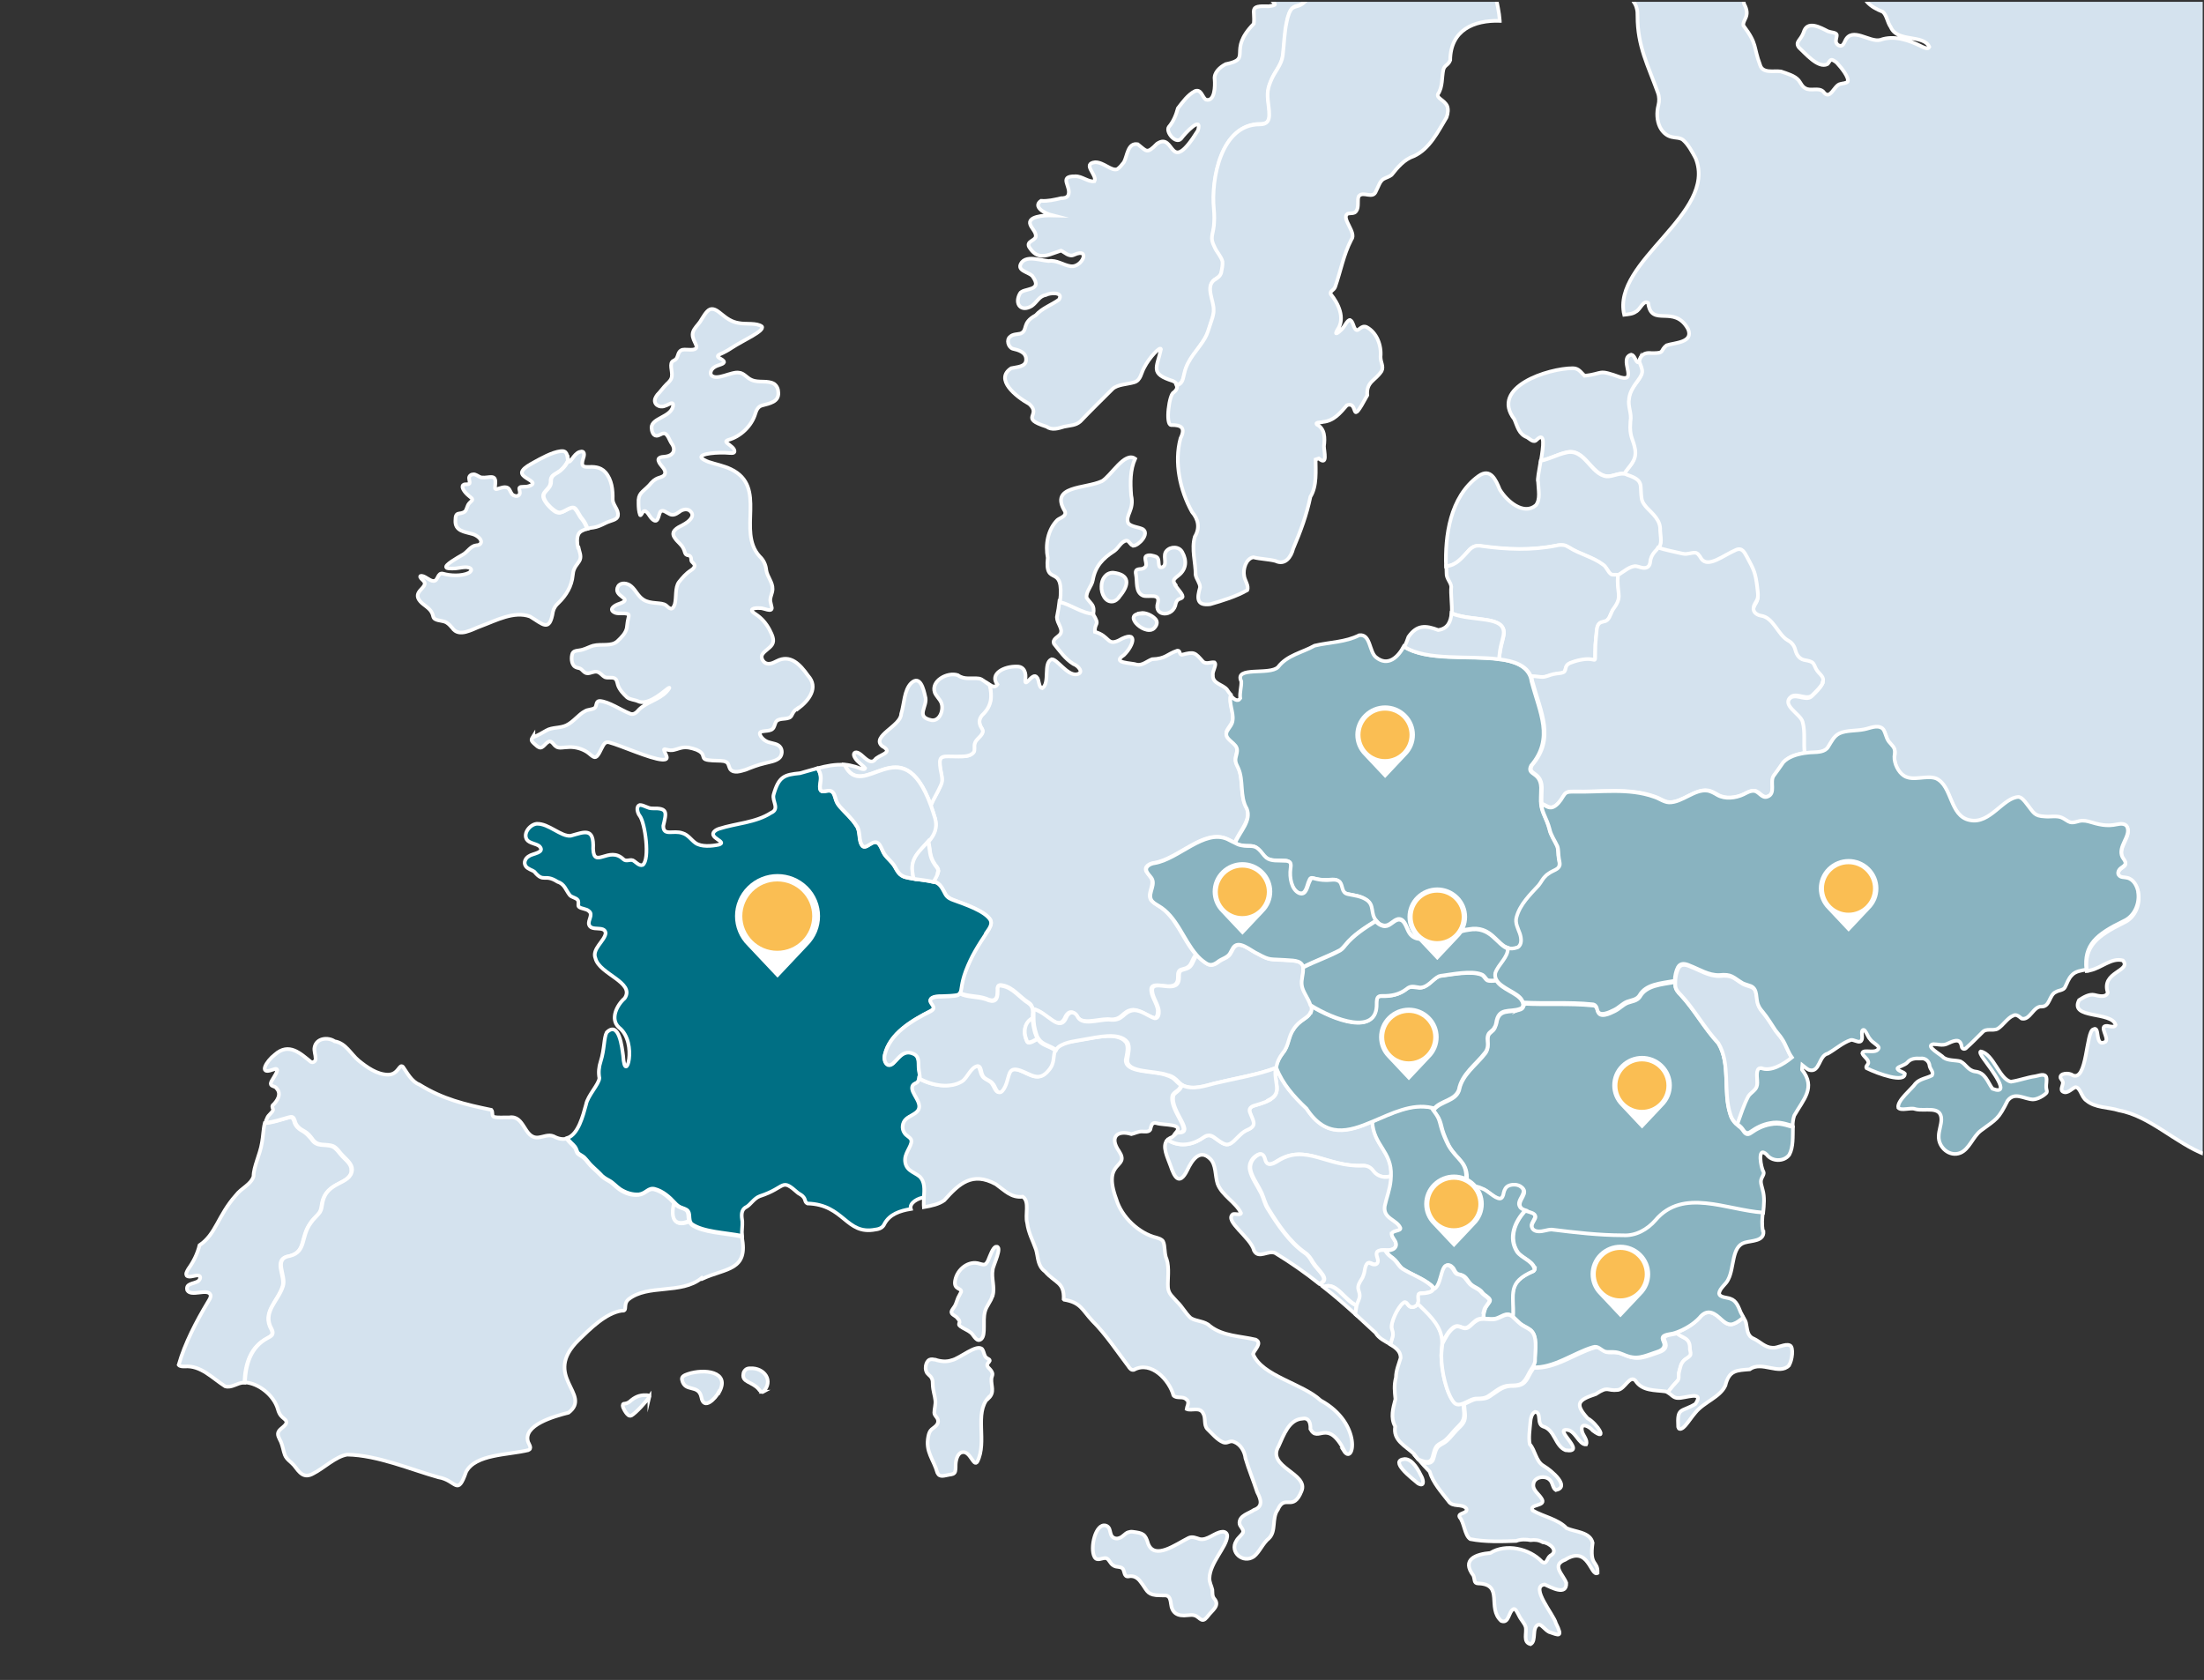 <?xml version="1.0" encoding="UTF-8"?>
<svg id="Calque_1" xmlns="http://www.w3.org/2000/svg" xmlns:xlink="http://www.w3.org/1999/xlink" version="1.1" viewBox="0 0 845 644.2">
  <rect x="0" y="0" width="845" height="644.2" fill="#333333" stroke="none"/>
  <!-- Generator: Adobe Illustrator 29.8.2, SVG Export Plug-In . SVG Version: 2.1.1 Build 3)  -->
  <defs>
    <style>
      .st0 {
        fill: none;
      }

      .st1 {
        fill: #fabe53;
      }

      .st2 {
        fill: #006f84;
      }

      .st2, .st3, .st4 {
        stroke: #fff;
        stroke-miterlimit: 10;
        stroke-width: 1.4px;
      }

      .st5 {
        fill: #fff;
      }

      .st3 {
        fill: #89b3c0;
      }

      .st4 {
        fill: #d4e2ee;
      }

      .st6 {
        clip-path: url(#clippath);
      }
    </style>
    <clipPath id="clippath">
      <rect class="st0" y=".7" width="844.5" height="643.5"/>
    </clipPath>
  </defs>
  <g class="st6">
    <g>
      <g>
        <path class="st4" d="M450.6,224.5c1.2,1.7,3.3,3.8,2.7,4.6-.2.3-.7.4-1.1.6-.8.2-1.2,1-1.4,1.7-.8,5.4-8.6,5.1-6.9-.2,1-4-3.6-2-5.7-2.8-3-1.3-2.1-5.3-2.7-8.2-.3-1.5.2-1.9,1.7-2,.6,0,1.3-.2,1.8-.7,1.2-1.1-.7-3.5.5-4.3,1.1-.6,2.7-.1,3.8.3h0c1.3.7.7,2.7,1.2,3.7.3.6,1.2.4,1.6,0,1.4-1.3-.4-4.2,1.1-5.9,1.6-1.9,5-1.8,6.1.5,1.8,3.2,1.5,6.5-1.4,8.8-.7.6-1.7,1.2-1.9,2-.1.5.2,1.1.7,1.7Z"/>
        <path class="st4" d="M429,229.1c-.6.7-1.3,1.3-2.1,1.5-3.1.7-4.8-3.1-4.6-5.8,0-2.6,1.6-5.2,4.4-5.2h.1c6.1.7,6.6,4.3,2.2,9.4Z"/>
        <path class="st4" d="M473.6,323.3c-1.1-.5-2.2-1.2-3.2-1.6-8.9-4-18.6,7.7-28,9.2-1.6.2-3.9,1.4-2.9,3.3.4.6,1,1.3,1.4,1.9,2.4,2.7-1.1,6,.2,8.7.5,1,1.8,1.7,2.8,2.4,7.1,4.1,9.4,13,14.6,18.8-.2.3-.4.6-.6.9-.9,1.4-1.2,3.2-2.6,4-.7.5-1.7.6-2.5.9-1.7.6-1,2.7-1.3,4.1-1.1,4.9-9.3-.2-10.1,3.1-.4,2.8,2.3,5.7,2.5,8.5,0,1.1-.2,3.1-1.6,2.8-2.4-.8-5.2-3-7.9-3.1-4.5.4-3.8,4.4-9.7,3.6-4.3,0-10.3,2.4-12.1-1.4-.4-.7-1.1-1.3-2-1.3-.9,0-1.6.8-2,1.5-2.7,6.8-7.3-1.6-12.7-2.8-.2-1-.6-1.8-1.6-2.4-3.4-2.1-5.9-5.9-10-6.6-1.8-.4-1.9.6-1.8,1.9,0,3.7-1.3,4.7-4.5,3.2-3.4-1.2-7.2-.7-10-2.2.7-1.1.3-3.4,2.2-8.5,2.2-5.8,4.4-9.2,8.3-15.1.8-1.3,2-2.9,1.2-4.4-2-3.3-9.6-5.9-14.1-7.6-1.3-.5-2.4-1.1-3.1-2.2-1.1-1.9-1.9-4.3-4.4-4.8,0,0-.1,0-.2,0,.6-1.3,1.5-2.5,1.8-3.8,0-.3,0-.7,0-1-.3-.7-.7-1.2-1.2-1.8-2.4-3.4-1.7-5.9-2.6-8.9,2.1-2.4,3.6-5,2.5-9-.5-1.8-1.1-3.4-1.6-4.9,1.1-2.4,2.6-4.9,3.7-7.4.3-.7.5-1.4.6-2.1.1-1.8-.7-3.9-.8-5.8-.4-4.1,1.3-3.4,6.2-3.4,2.2,0,5.2.4,6.7-1.6.6-.9,0-2.2.4-3.3.5-1.7,2.4-2.6,3-4.2.5-1.3-.8-1.8-1.1-3.6,0-.5,0-.9,0-1.4.1-.6.5-1.2.9-1.8,3.8-3.5,4-7.4,2.9-11.6,1.2.8,2.3,1.2,3.1,0-3.1-4,2.4-7.1,7.6-6.9,2.8,0,3.5,2.7,3.1,4.9-.4,3.9,2.8-3,4.4-.8,1,.9.6,3.9,2.1,4.2,3.1-2,.2-9.7,3.6-11.1,2.1-.1,5.8,6.1,9.4,5.8,3.3-.4.9-3.3-1.1-4-3.1-1.9-5.2-5-7.4-7.7-.8-1.9,1.7-2.6,2.5-3.9,1-1.9-1.3-3.8-1.4-6.3.5-2.4.8-4.4,1-6.2,4.1.9,8.4,4.3,12.8,4.5,0,.1,0,.3,0,.4,3,4.7.5,3.1.8,6.9,5.7,1.6,4.6,5.4,9.1,3.3,7.6-4.4,5.9,1.8,2,5.6-5,3.2,2.8,2.9,5.1,3.7,2.1.3,3.8-1.4,5.7-2.1,5.4-.2,5.5-1.9,9.7-3.3,1.2-.1.6,1.5,1.7,1.6,4.9-1.3,5-.9,8.2,2.7,1.3,1,2.9,0,4.3.2,1.1.9-.9,3.3-.6,5-.1,3.2,3.7,3.4,5.4,5.4.3.4.8,1.3,1.5,2-.8,2.7,1.1,6.5.7,9.3-.1,1.7-1.3,2.8-2.1,4.2-1.6,2.9,2.7,4.2,3.6,6.4.7,1.6-.6,3.5-.4,5.1,0,1,.6,1.8,1,2.7,2.2,4.7.5,10.9,3.3,15.6,1.9,4.6-2.6,8.7-4.5,13.2Z"/>
        <path class="st4" d="M442.9,240.4c-2.9,4.5-13.3-4.9-5.4-5.1l-.2-.2c1.8-.3,4.3.8,5.6,2.2.9.9.8,2.1,0,3.1Z"/>
        <path class="st4" d="M134.8,448.6c-.4,6.1-9.8,4.1-11.4,13-.2,1.2-.3,2.3-.9,3.3-.9,1.3-2.6,2.6-3.5,4.1-4,5.5-1.6,11-8,12.7-6.8,1-1.4,7.6-2.7,11.6-1.8,5.8-8,9.9-4.3,16.5.3.7.5,1.2.3,1.8-.2.7-1.2,1.2-1.9,1.6-6.5,3.4-8.4,9.9-8.7,17,0,0-.1,0-.2,0-2.5,0-4.7,2.2-7.2,1.4-4.9-3.1-9.3-8.1-15.5-7.6-.8,0-1.9,0-2.3-.6,2.4-8.4,6.9-16.9,11.1-23.9.5-.9,1.4-2,1.1-3-1.1-2.6-7.4.9-8.9-1.7-.7-2.6,2.1-2.4,4-3.4.7-.4,1.5-1.8.5-2.2-1.3-.5-3.6,1-4.7,0-.5-.8,0-1.5.6-2.6,2-2.8,3.5-5.8,4.3-9.1,6.3-4.2,7-11.3,13.9-19.1,2.2-2.9,5.8-4.1,6.8-7.3,0-3.7,2.5-8.4,3.2-12.8.5-2.5.5-5.2,1.1-7.6,2.8-.1,6-1.3,8.7-2,.6-.2,1.2-.4,1.7-.1.4.2.6.8.8,1.2.5,2.2,1.9,3.2,3.9,4.3,1,.7,1.9,1.7,2.7,2.6,2.2,3.5,5.1,1.8,8.2,3,1.6.8,2.6,2.6,3.8,3.8,1.4,1.5,3.4,2.9,3.4,5.2Z"/>
        <path class="st4" d="M269,490.1c-7.9,6.4-20.6,2.2-28.1,8.2-.7.6-1,1.4-1.1,2.2-.2,1.2.2,2.3-1.4,2.1-6.2.9-12.3,7.1-16.5,11.2-14.4,14,5.3,20.8-3.9,27.9-5.5,1.4-17.7,4.8-15.5,11.3.4,1,1.6,2.5,0,3.1-7.9,1.9-20.2,1.5-23.8,8.3-3.4,9.7-3.7,3.2-10.6,2.1-10.4-2.9-23.3-8.5-35-8.7-4.4.7-9.1,5.3-12.9,7.2-3.8,2.2-5.4-.4-7.5-3.1-1.2-1.4-2.8-2.2-3.5-4-.6-1.6-.8-3.4-1.5-5-.6-1.3-1.7-2.8-.8-4.1.7-1.1,2.6-2,2.9-3.2.2-1-1-1.6-1.6-2.2-.9-.8-1.4-1.9-1.7-3.1-1.5-5.2-7.3-9.9-12.6-10.2.3-7.1,2.3-13.6,8.7-17,.7-.4,1.7-.8,1.9-1.6.2-.6,0-1.1-.3-1.8-3.8-6.6,2.5-10.7,4.3-16.5,1.4-4.1-4-10.6,2.7-11.6,6.4-1.7,4-7.3,8-12.7.9-1.4,2.6-2.8,3.5-4.1.6-1,.7-2.1.9-3.3,1.5-8.9,11-6.9,11.4-13,0-2.2-2-3.7-3.4-5.2-1.3-1.2-2.2-3-3.8-3.8-3.1-1.2-6,.5-8.2-3-.8-1-1.6-2-2.7-2.6-2-1.1-3.4-2.1-3.9-4.3-.2-.5-.4-1-.8-1.2-.5-.3-1.2,0-1.7.1-2.6.7-5.9,1.9-8.7,2,.1-.6.3-1.2.6-1.7.4-1.3,2.2-2.2,2.3-3.3,0-.4-.5-.9-.2-1.6,1.8-1.7,3.6-4.4,1.5-6.6-.5-.9-2.2-.6-2.2-1.8.1-1.2,2.3-3.5,2.5-5.2-.2-.9-1.5-.1-2.1,0-5,1.8-2.2-3.3,1.2-5.9,5.4-4.8,9.8-.4,13.8,2.8.9.5,2-.4,1.8-1.4,0-1.3-.7-2.9-.4-4.2.7-3.6,5.2-4,7.7-2.3,4.3.7,6.1,4.8,9.2,7.4,3.2,2.6,7,5.3,11.2,5.4,4.2,0,4.3-4.4,5.8-3,1.5,2.1,3.3,5.7,6.3,6.8,9,5.6,17.4,7.6,27.6,9.7.7.8,0,2.4,1,2.7,1.8.4,3.8.1,5.8.2,6-1,5.6,8,11,7.7,2.1-.2,4-1.3,6-.5,2,1.1,3.7,1.3,5.1.9.7,1.3,2.1,2.3,3,3.4.6.7.6,1.7,1.2,2.4.5.5,1.5.9,2.3,1.6.6.5,1.1,1.1,1.5,1.7,1.4,1.8,3.2,3.1,4.7,4.7,1,1.1,2.2,1.8,3.4,2.5,1.5.8,2.6,2.2,4.2,3.3,2.1,1.4,4.6,2.3,7.2,2,2.8-.3,3.5-2.6,6-2.1,3.1.8,5.7,3.1,7.8,5.4-1.3,5.6,0,9.3,5.8,6.9.1.5.4.9.8,1.3,4.3,3,12.4,3.1,19.2,4.5,2.7,13.2-6.2,12-15.2,16.2Z"/>
        <path class="st2" d="M378.6,357.2c-3.9,5.9-6.1,9.4-8.3,15.1-1.9,5.1-1.5,7.4-2.2,8.5-.6,1-2.1,1-7,1.2-1.3,0-2.9,0-4,.8-1.6,1.6,2.8,3.1-.2,4.8-7.3,3.7-15.7,8.7-17.6,16.7-.3,1.4-.2,3.2,1.2,3.9,2.8,1.1,4.6-6.9,10-4.2,2.4,1.1,1.5,3.9,1.9,6.1.1,1.3.4,2.5.4,3.4,0,.8-.4,1.4-1.5,1.9-1.6.8-1.3,2.3-.5,3.7.9,1.9,2.9,4.2,1.8,6.4-1,1.6-3.4,2.3-4.7,3.5-1.5,1.3-1.8,3.8-.6,5.4.6.9,1.8,1.4,2.4,2.3,1.1,1.8-2.1,4.8-2.2,7.7,0,1.6.5,3.2,1.8,4.2,1.1.9,2.6,1.4,3.7,2.4,2.2,2,2,5.1,1.7,8.1-2.7.2-6.2,2.2-5.5,4.5-4.2.7-8.1,2-10.1,5.7-.6,1.4-1.8,2-3.5,2.2-11.3,2.2-11.9-9.6-26-10-1.1-.5-.7-1.4-1.5-2.4-.5-.7-1.3-1.1-2.1-1.6-6.8-6-4.3-2.2-14.7,1.2-2.2.8-3.5,3.2-5.1,4.1-2.3,1.1-1.9,3.5-1.6,5.6.1,1.9-.3,3.5-.1,5.5h0c-6.8-1.3-14.9-1.5-19.2-4.5-.4-.3-.7-.8-.8-1.3-.3-1.3,0-2.9-.8-3.8-.6-.7-1.7-.9-2.6-1.3-.8-.3-1.7-1-2.3-1.7,0,0,0,0,0,0-2.1-2.3-4.7-4.6-7.8-5.4-2.5-.6-3.2,1.7-6,2.1-2.5.2-5-.6-7.2-2-1.6-1.1-2.7-2.5-4.2-3.3-1.3-.7-2.5-1.4-3.4-2.5-1.5-1.6-3.3-2.9-4.7-4.7-.5-.6-1-1.2-1.5-1.7-.8-.7-1.8-1.1-2.3-1.6-.6-.7-.6-1.6-1.2-2.4-.8-1.1-2.3-2.1-3-3.4,4.2-1.4,6-8.5,7.2-12.9.6-3.3,5-7.8,5.1-10.1-.4-2.1-.2-4.3.5-6.4,1.5-4.7,1.2-9.1,2.3-11.1,4.8-4.7,5.9,6,6.3,8.9.7,12,5.9-5-1.6-10.8-3.5-3.2-.8-8.6,2.2-11.2,4.1-6.1-9.7-9.2-11.2-15.3-1.5-3.6,3.6-6.7,3.9-9.7-.4-3.1-5.6-.4-6.4-3.3-.4-1.7,1.7-3.8,0-5.1-1-1-2.9-.8-3.9-1.7-.4-.5,0-1.4-.2-2.1-.2-1.3-2.6-1.4-3.3-2.4-1.5-1.9-1.9-4.2-4.7-5.1-5-3.2-5.2.6-8.8-3.8-.9-.7-2.5-1-3.3-2.1-1-1.4-.2-3.1,1.2-3.9,1.3-1,6.4-1.3,4-3.8-1.2-1-3.8-1.1-4.8-2.5-1.6-2.5,1.3-5.9,3.8-6.1,4.5-.2,9.3,5,13,4.6,5.4-1.5,9-3.3,8.6,5,.3,7.9,6.1-1.3,11.6,4,1.1,1,2.4,0,3.6.4,1.1.5,2.4,2.3,3.8,1.8,2.9-2.1.9-16.2-1.1-18.8-.9-1.1-1.6-3.7,0-4.2,1.6,0,3,1.3,4.7,1.3,6.2-.2,5.5,1.5,4.3,6.7,0,4.1,3.9,1.5,7.4,2.8,2.1.6,3.3,2.6,5,3.8,2.2,1.5,6.1,1.2,8.9.6.6-.2,1.2-.5.8-1-.4-.6-2.3-1.5-2.8-2.4-.8-1.2.8-2.3,2.1-2.7,6.5-2.1,14-2.3,19.9-6.1,3.5-1.5.3-4.5,1-7,2-7,4.1-7.6,10.1-8.2,2.2-.6,4.5-1.3,6.7-1.9,1.6,2.5,1.3,4,.9,6.9,0,.6,0,1.2.4,1.7.6.7,2,0,3.3,0,2,.3,2,2.7,2.7,4.2.3.7.8,1.4,1.3,2,2.1,2.4,4.6,4.5,6.3,7.2,1.7,2.2.6,5.9,2.4,7.9.9.7,2.4-.6,3.4-1.1,3.1-1.8,3.7,2.2,4.9,4.1,1.3,1.9,2.8,2.8,4,4.8.4.8.9,1.6,1.4,2.3.7.9,1.7,1.6,2.8,1.8,1,.3,2.1.5,3.1.6,2.6.4,5.2.6,7.6,1.2,0,0,.1,0,.2,0,2.5.5,3.3,2.9,4.4,4.8.7,1.2,1.9,1.8,3.1,2.2,4.4,1.6,12.1,4.2,14.1,7.6.8,1.5-.3,3.1-1.2,4.4Z"/>
        <path class="st4" d="M264.2,468.2c-5.9,2.4-7.1-1.3-5.8-6.9,0,0,0,0,0,0,.6.7,1.4,1.4,2.3,1.7.9.4,2,.6,2.6,1.3.8.9.5,2.5.8,3.8Z"/>
        <path class="st4" d="M621.1-74.2c-1.5,3.6-4.6,6.5-5.1,10.1-.2.9-.4,1.8-1.1,2.4-2.6,2.4-6.3,4.1-9.4,6.3-.2-.6-.4-1.3-.5-2-.1-1.6.4-3.3.8-4.9,1.3-6-1.6-10.7-6.6-13.3-2-1.1-4.6-1.8-5.6.5-2.4,4.2-5.5,1.1-6,8-.8,5.3,1.2,11.6-2.4,16.2-1.7,2.3-2.9,6.1-6.4,4.5-2.7-.9-5-4.8-7.9-2.7-6.7,5.6-14-3-17.5-9.2-.6-1.1-1.2-1.4-2.2-.3-.9,1.2-3.3,3.1-3.8,4l-.5-.3c-1.4,1.9-.6,3.9-.3,6.2.3,2.1-.2,5.4-1.9,6.7-2.9,2-8.7-2.5-12.8-2.1-2.8.4-3.8,3.4-4.7,5.8-3.8,12.8-4,3-8.8,5.7-8.4,5.2-8.2,17.8-13.4,26.3-1.5,2.3-3,5.6-5,7.2-1.7,1.4-3,1.1-4.1,1.9-1.2.6-2.1,3.7-2.4,5.4-.9,4.1-1,8.7-1.5,12.9-.6,3.6-2.8,5.8-4.3,9.1-.6,1.4-1.2,2.9-1.4,4.4-.5,2.9.4,6,.5,8.9.1,2.7-.9,4.1-3.6,4-14.8,0-18.9,20.9-17.6,32.6.2,2,.3,4.2,0,6.2-.4,3.8-1.6,4.6.2,8.1.8,2,2.7,3.7,3.1,5.7.1,1.4-.1,2.9-.5,4.3-.4,1.5-1.6,2.1-2.7,2.8-3.4,2.6,0,7.9-.2,11.4,0,1.9-.7,3.7-1.3,5.6-.5,1.9-1.1,3.8-2.1,5.4-2.5,4.4-6.5,7.9-7.8,13.2-.4,1.4-.5,3.1-1.6,4.1-.4.3-.9.5-1.4.7-.2-.6-.8-1.1-1.6-1.5-9-2.8-6.1-5.1-4.6-12.2-.2-1.3-4.4,3.1-6.4,7-1.2,2-1.3,5-3.9,5.7-2.7.8-6.3.8-8.2,2.5-4.1,4.1-8.4,8.3-12.4,12.5-1.8,1.6-3.9,1.5-6.2,2-2.3.7-4.7,1.5-6.8,0-10.7-3.4-1.6-4.2-6.6-8.7-5.1-2.8-13.4-9.5-6.9-13.7,2-.5,5.8-.4,5.7-3.4,0-2.8-3-3.6-5.2-4.1-1.6-.6-2.5-3.4-.9-4.6,1-1,2.8-.9,4-1.2,3-1.3.2-4,5.8-7,2.5-2.8,6-3.9,8.9-6,1.9-3-3.3-2.7-5-1.8-2.7.5-3.3,2.7-5.4,4.2-4,2.5-6.8-.6-4.6-4.7,1.1-2.4,9.4-.6,4.7-6.9-1.9-1.6-6.3-2-3.9-5.2,1.5-1.7,4.1-1.4,6.5-1h0c1.3.2,2.6.5,3.7.6,3.2-.5,5.6,1.6,8.6,2,4.3.5,7.7-7.3,1.2-4.4-1.9,1-3.8-1.1-5-1.6-2.9.9-5.7,2.4-8.2,1.9-1.5-.3-2.8-1.3-4.1-3.4-.9-2.1,2.1-2.2,2.6-3.8.3-1.7-1.6-3.2-2.1-4.7-1.1-3,4.7-3.6,8.5-3.5-3.2-.8-7.6-3.4-4.4-5.6,2.6.2,5.1-.4,7.7-1,1,0,2.1-.1,2.7-1,1.6-3.3-4.1-7.5,2.8-7.4,2.5-.1,5,2.3,7.3,1.9,1.3-2.3-5-6.7.3-7.3,3.3,0,6.1,3.4,8.4,2.7,1-.6,1.9-1.8,2.6-2.7,1.3-2.3,1.4-7.6,5.3-6.9,3.5,2.7,3.4,3.9,7.4-.2,7.1-4.8,4.3,13.2,15.7-5.1,1.7-6-5,1.1-6.5,3.2-2,2.2-6-2.6-4.7-4.5,1.8-2.1,2.8-4.6,3.5-7.2,1.8-2.3,3.8-5.2,6.6-6.6,2.4-.8,2.7,2.3,4.1,3.3,3.5,1,3.6-5.3,3.4-7.7-.4-2.7,2.1-4.8,4.2-5.9,10.6-2.1.4-4.9,10.8-15.5.6-5.4-2.2-7,5.7-6.7,6.8-.9-3.5-1.4,1.5-9.2,1.1-1.7.2-4.9,2.4-5.6,6.5.3,2.7-.5,6-3.8,2.3-1.1,5.9-.1,7.6-2.2.3-2.3-4.7-1.4-5.8-2.9-1.1-1.4,1.4-3.6,3.6-3.2,1.5,0,3.3,2.3,4.6,1.3.7-2.9-2-5.8-1.4-8.5.7-1.8,3-5.2,5.2-3.9.7.4,1,.9,1.8,1,.6-.1.9-.9,1.1-1.4.8-5.2,2.9-4.3,6.9-3.8,1.4,0,.4-2,.4-2.7-.2-1.3,1.1-2,2-3.3,1.3-2.1.7-5,1.8-7.2.8-1.8,3-2.1,3.7-4,1.4-15.4,13.3,8.4,8.6-7-.6-3.2,5.1-9.1,8.3-6.5,1.1,1.1-.6,5,1.6,4.5,2.2-.9,1.8-6.2,4-6.5,1.1,0,4.4,5,4.5,2.5-.5-1.5-1.7-3.9-1.6-5.6-.3-4.1,4-6.3,6.2-3.2,3.4,7.6,3.7,5.3,5.8-1.5.7-2.3,3.4-2.2,4.5-3.5.4-1.5,1-3.1,1.3-4.7.4-1.6-.9-3.8-.1-5.4,1.1-1.7,3.6.7,5.5.2,7.3-2.8-1.8,10.5.8,15.4,3.7,5.6,1.5-14.2,6.1-15.5.8-.5,2-.7,2.5.3.7,1.5.2,4.8,1.2,6.5.8,1.9,3.3,1.8,3.5-.3-.2-4.3-2.3-10,2.9-11.5,6-2.4,8.4,3.4,2.6,5.3-.2.1-.3.2-.5.4-1,.9,1,1.5,1.4,2.2.5.8-.2,2.1.8,2.6,1.3.5,1.6,2.2,2.2,3.2,1.7,0,2.3-4.1,3.6-5.3,3.5-4.5,5.7-.5,11,.8,1.4.4,3.3.7,4.4,1.6.5,1.8-1.5,3.3-2.2,4.9-1.8,3.2-3.9,4.3-7.5,4.5-7.3,0,.1,6.3,3.1,6.6,1.4-.5,3-1.5,4.8-1.5,1.3-.2,2.6-.8,3.8-.7Z"/>
        <path class="st4" d="M575,8c-9.9-.3-18.9,3.5-19,15.1-.8,2-2,1.7-2.6,3.5-.7,3.1-.2,6.7-2.1,9.5-.6,1.6,2.4,2.2,3.5,4.5.5,1.1.4,2.8-.2,4.4-3.2,5.3-6.5,12.2-12.6,14.9-3.6,1.2-6.2,4.3-8.5,7.2-.9.7-2.1,1-3,1.5-1.5.8-2.1,3.2-2.9,4.6-1.2,3.5-5-.2-6.7,2.1-.6,1.4.2,4.1-.9,5.6-.7,1.2-2.3.7-3.4,1.1-2.5,1.8,3.7,7.2,1.5,9.9-3,5.7-4.1,12.1-6.2,18.1-.6,1.5-2.1,1.5-1.7,2.8,2.8,3.4,5.7,9.2,2.6,13.6-1.6,2.7.5,1,1.5,0,1.3-1.2,2.2-3.7,3.3-3.7,1.2.6,1.2,2.6,2.1,3.6,1.1,1.2,2-1.8,4.2-.9,4,2.1,5.8,7.1,5.4,11.4,0,2.3,1.3,3.6.4,5.5-2.5,3.8-5.9,4-5.5,9.3-7.1,13.1-2.9,2-7.8,3.8-2.6,3-5,6-9.2,6.4-.6.3-3.2,0-2.3,1,3.1,1.6,3.1,5.2,2.7,8.3,0,1.9,1.6,7.8-2,4.7l-1.2.4c0,4,.6,10.2-2,14.3-1.4,6.8-3.7,13.1-6.6,19.9-.8,3.2-3.1,6.5-6.8,4.7-2.8-.7-5.7-.7-8.5-1.4-2.8.5-4,4.6-3.5,7.1.2,1.8,1.9,3.8,1.2,5.5-4.1,2.4-9.7,4.1-14.2,5.4-5.5.7-5-2.6-3.9-6.5,0-1.6-1.4-3.1-1.7-4.7,0-4.9-1.7-9.9-.3-14.7,2-3.3,1.4-6.6-1.1-9.5-4.6-8.3-6.9-19-4.4-28.2,2-4,.4-5.2-3.6-5.1-2.3-.2-.7-12,1-12.5,1.1-.9,1.5-1.8,1.1-2.7.5-.1,1-.4,1.4-.7,1.1-1,1.2-2.7,1.6-4.1,1.2-5.4,5.2-8.8,7.8-13.2,1-1.7,1.5-3.6,2.1-5.4.6-1.9,1.4-3.7,1.3-5.6.1-3.5-3.2-8.8.2-11.4,1.1-.7,2.3-1.4,2.7-2.8.3-1.4.6-2.9.5-4.3-.5-2-2.3-3.7-3.1-5.7-1.8-3.5-.6-4.3-.2-8.1.2-2,.2-4.2,0-6.2-1.2-11.7,2.8-32.7,17.6-32.6,2.8,0,3.7-1.4,3.6-4,0-2.9-.9-6-.5-8.9.2-1.5.8-3,1.4-4.4,1.5-3.3,3.8-5.5,4.3-9.1.5-4.2.6-8.8,1.5-12.9.3-1.7,1.2-4.8,2.4-5.4,1.1-.7,2.4-.5,4.1-1.9,2-1.7,3.6-4.9,5-7.2,5.2-8.5,5-21.1,13.4-26.3,4.7-2.7,4.9,7.1,8.8-5.7.9-2.4,1.9-5.4,4.7-5.8,4.1-.5,9.9,4.1,12.8,2.1,1.7-1.2,2.2-4.6,1.9-6.7-.3-2.3-1.1-4.3.3-6.2l.5.3s0,0,0,0c-.4.8.9,2.2,1.7,3,1.3,1.3,2.3,2.7,3.3,4.1,2.1,2.7,6,3.5,8.1,6.4.9,1.2,1.4,2.9,2.6,3.8,1.2,1,3.2.9,4.6,1.8,3.4,2.2,1,8.1,2.7,10.8.4.8,1,1.6,1.1,2.6.1,1.9-1.2,3.8-.5,5.7.6,1.6,2.6,2.5,2.8,4.3.3,3.3-.3,6.9-.2,10.2.6,3.2,1.4,6.4,1.6,9.6Z"/>
        <path class="st4" d="M434.4,209.2c-1-.1-1.5-1.9-2.5-1.9-2.1.3-3,2.8-4.7,4-4.4,2.8-7.3,5.9-8.2,11.1-.4,2.4-2.7,4.4-2.4,6.8,1.8,2.7,3.1,2.6,2.6,6.2-4.4-.2-8.7-3.6-12.8-4.5,1.8-15.6-6-5.3-4.7-17-1-5,0-10.8,3.7-14.5,1.1-.9,3.6-1.4,2.9-3.3-6.1-10,7.8-8.6,14.2-11.6,3.5-2,8.7-11.5,12.7-8.6-1.9,4.2-1.9,9.1-1.5,14.1,1.3,5.7-2.5,7.6-1.1,10.7,1.2,1.3,3.8,1.4,5.5,2.2,2.8,1.7-1.5,6.3-3.6,6.4Z"/>
        <path class="st4" d="M375.6,276c-.1.5-.1.9,0,1.4.3,1.8,1.6,2.3,1.1,3.6-.6,1.6-2.6,2.5-3,4.2-.3,1.1.2,2.5-.4,3.3-1.5,1.9-4.5,1.5-6.7,1.6-4.9,0-6.6-.7-6.2,3.4.1,1.9.9,4,.8,5.8,0,.7-.3,1.5-.6,2.1-1.1,2.5-2.7,5-3.7,7.4-11.3-30.9-25.9-.7-33.1-15.6,1.4.1,2.7.4,4.1.8.9.2,3.5,1.6,3.8.6-.8-1.1-3-2.4-3.9-4-1.1-1.7,0-2.7,1.6-1.7,1.6.9,4,4.4,5.9,2.6,1.4-2.2,7.8-2.7,2.9-5.4-4.3-3.8,7.2-7.7,7.3-12.3,1.2-3.9,1.1-9.2,3.9-11.9,3.4-3.1,4.7,2.4,5.3,5.1,1.3,3.8-4.2,7.9,2.6,9.2,3.2.3,4.7-4.4,3.5-6.9-.6-1.3-1.8-2.3-2.4-3.7-1.6-4.5,4.8-8,8.8-6.7,2.6,1.9,5.2.9,8.2,1.3,1.2.2,2.6,1.6,4,2.5,1.1,4.2.9,8.1-2.9,11.6-.4.5-.8,1.2-.9,1.8Z"/>
        <path class="st4" d="M355.9,322.7c-2.9,3.3-6.7,6.2-6,11.5,0,.9.2,1.8.5,2.8-1.1-.2-2.1-.4-3.1-.6-1.1-.3-2.1-.9-2.8-1.8-.5-.7-1-1.5-1.4-2.3-1.2-2-2.7-2.9-4-4.8-1.3-1.9-1.8-5.9-4.9-4.1-1,.5-2.5,1.9-3.4,1.1-1.8-2-.7-5.7-2.4-7.9-1.7-2.7-4.1-4.8-6.3-7.2-.5-.6-1-1.3-1.3-2-.7-1.5-.7-3.9-2.7-4.2-1.2-.1-2.6.6-3.3,0-.4-.4-.4-1.1-.4-1.7.4-2.9.7-4.4-.9-6.9,3.4-.9,6.9-1.6,10.3-1.3,7.1,14.9,21.8-15.3,33.1,15.6.5,1.5,1.1,3.1,1.6,4.9,1.1,4-.5,6.6-2.5,9Z"/>
        <path class="st4" d="M359.7,334.4c-.3,1.3-1.1,2.6-1.8,3.8-2.4-.6-5.1-.8-7.6-1.2-.2-.9-.4-1.8-.5-2.8-.7-5.4,3.2-8.2,6-11.5.9,3,.2,5.5,2.6,8.9.4.6.9,1.1,1.2,1.8.1.3.1.7,0,1Z"/>
        <path class="st4" d="M515.5,556.4c-6.7-12.9-10.1-2.8-13.1-8.4.1-2-.4-4.5-3-4-5.2.3-7.2,6.2-9.2,10.6-4.8,8,11.7,10.4,8.8,17.2-3.3,8.2-6.4.9-9.1,7.1-2.4,3.3-.5,8.2-3.4,11-2.3,1.8-3.6,5.3-5.8,7-4.1,2.8-9.4-1.7-6.7-6,.6-1.2,2-2.1,2.6-3.3.3-1.3-1.4-2.2-1.4-3.6,0-2.9,3.6-3.6,5.6-5,3.7-1.3,2.5-4.3,1.2-6.8-1.5-4.6-3.2-8.6-4.5-13-.3-2.6-1.8-5.3-4.4-6.3-1.7-.7-2.4.8-4.1.2-2.3-.9-4.4-3.5-6.1-5.1-1.5-1.6-.5-4.2-1.6-6-1.3-2.7-4.5-.8-6.4-1.7,0-.4,1.4-2.8,0-3.6-1.3-1.5-3.8-.2-5-1.6-1.5-5.7-8.5-13.5-15.2-9.8-1,.2-1.6-.6-2.1-1.4-3.9-5.1-8.8-12.5-13.8-17.4-4-4.3-4.4-7-10.8-8.1,0,0-.2-.2-.2-.2.3-6.6-3.2-6.1-7.1-10.6-3-2.2-2.6-5.3-3.5-8.4-1.2-3.5-2.9-6.3-3.4-10.3-.9-3,1.1-8.2-1.7-10-4.4.5-6.8-2.3-10.3-4.8-9-4.9-14-.3-19.8,6.2-2.1,1.5-4.9,2.1-7.8,2.6-.1-1.1,0-2.4,0-3.7.2-3,.5-6.1-1.7-8.1-1.1-.9-2.6-1.5-3.7-2.4-1.3-1-1.9-2.6-1.8-4.2.1-2.9,3.3-5.9,2.2-7.7-.6-.9-1.8-1.3-2.4-2.3-1.2-1.6-.9-4.1.6-5.4,1.3-1.2,3.8-1.9,4.7-3.5,1.1-2.2-.9-4.4-1.8-6.4-.8-1.4-1-3,.5-3.7,1.1-.4,1.4-1.1,1.5-1.9,4.8,2.6,11.6,3.8,16.1,1,2.2-1.4,3.3-5.4,6-5.9,1,0,1.1,1.1,1.4,1.9.3,1.1.6,2.1,1.5,2.8.9.7,2.2,1.1,2.9,2,.4.5.9,1.5,1.2,2.1,1.8,3.3,3.6-.4,4.3-2.9,1-3.2.9-5.6,5.1-4.2,4.2,1.6,7.1,4.6,10.8,0,2.7-3,1.6-5.7,2.7-7.8.2-.4.5-.8.9-1.1,2.8-2.1,7-2.3,10.4-3,4.5-.7,12.9-2.8,16,1.1,1.3,1.6.4,4.8,0,6.9-.1,5,10.3,4,15.3,5.7,1,.3,1.9.7,2.6,1.1,1.2.8,2,2.1,3.3,2.8-.2.8-.6,1.5-1.4,2.1-.7.5-1.6,1.1-1.9,1.9-1.4,5.9,9.1,14.8,1.4,14.2,3-3.5-4.5-2.7-7.5-3.6-1.8-.5-2,1-2.4,2.5-.6,1-2.1.7-3.1.7-1.4-.1-3.1.8-4.1,1-5.5-1.7-8.5,1.2-4.8,6.5,4.5,6.9-6.7,3.1-1,18.5,2,6.8,8.7,13.1,15.4,14.7.9.3,2,.6,2.5,1.4.9,1.7.4,4.9,1.4,6.9,1.1,3.3.3,7.8.5,10.8.2,2.5,1.8,3.5,3.5,5.5,2,1.9,3.2,4.4,5.2,6.2,2.2,1.4,5.4,1.1,7.4,3.1,5,3.9,11.6,3.8,17.5,5.2,2.7,1.3-.5,3.9-1,5.5,3.4,8.5,19,11.3,25.9,17.8,16.3,8.9,12.7,25.4,8.9,19.3Z"/>
        <path class="st4" d="M533.4,450.9c-2.5.9-5.4.4-7.1-1.8-1-1.4-2.4-2.2-4.2-2.1-13.7.5-21.7-8.5-32.3-1.9-1.7,1.1-4.2,2.5-5-.3-.5-2.1-1.4-3-3.4-1.5-1.8,1.3-2.7,3.4-2.2,5.5.6,2.8,2.8,5.8,4.3,8.8,1,2,1.3,4,2.5,5.9,3.8,6.1,8.2,12.7,14,16.8,1.4.9,2.3,2.2,3.1,3.7,2.2,3.5,7,6.5,2.7,8.3-5.4-4.3-11-8.2-16.9-11.8-2.8-1.2-6.3,2.4-8.1-.9-1.2-5.1-11.6-11.4-8.1-14,.9-.3,3,.5,3.1-.4-1.9-4.1-7.4-6.8-9-11.3-1-3.1-.5-7.4-2.9-9.6-4-3.9-7,.8-8.7,4.4-3.2,6.5-5.1,2.2-6.4-1.6-1.1-3.2-3.5-7.6-1.2-10,4.2,2.7,9.2,2.2,13.5-.8.6-.4,1.3-.8,2-.9,1.5-.2,2.7,1.1,3.9,1.9,2.7,1.9,3.7,2.2,5.9.3,1.7-1.6,3.2-3.6,5.4-4.4,3.7-1.6,1.8-3.7.8-6.7-.1-.5-.1-1.1.1-1.5.3-.4.7-.7,1.2-.9,1.8-.6,4.2-1.2,6.1-2.2,5.5-2.8,1.8-6.7,2.6-12.3h0c0,0,.2,0,.3-.1,2.2,6.1,6.7,11,11.5,15.5,7.5,11.5,16.1,8.9,25.3,5,.5,9.4,7.6,11.4,7.2,20.9Z"/>
        <path class="st4" d="M533.6,473.3c.1,1.2,1.4,2.2,1.6,3.4.3,1.1-.5,2.1-1.5,2.4-.7.3-1.6.3-2.4.3h0c-1.1,0-2.2,0-3,.6-.7,1,.3,2.4.3,3.5,0,.8-.6,1.4-1.3,1.4-1.2,0-2-1.1-2.7-.5-1.2,1.2-.9,3.2-1.6,4.7-.3.6-.3.8-.6,1.3-.8,1.2-1.7,2.6-1.3,4.1.1.7.5,1.4.5,2.2,0,1.2-.8,2.4-1.2,4-4.7-1.8-8.1-9.5-12.8-7.2-.5-.4-1-.8-1.5-1.2,4.2-1.8-.5-4.8-2.7-8.3-.8-1.4-1.7-2.8-3.1-3.7-5.8-4.1-10.2-10.6-14-16.8-1.2-1.8-1.6-3.8-2.5-5.9-1.4-3.1-3.7-6.1-4.3-8.8-.5-2.1.4-4.2,2.2-5.5,2-1.5,2.9-.6,3.4,1.5.8,2.8,3.3,1.4,5,.3,10.6-6.6,18.5,2.4,32.3,1.9,1.8-.1,3.2.6,4.2,2.1,1.7,2.2,4.6,2.8,7.1,1.8,0,.5,0,1.1-.1,1.7-.3,3.5-1.6,6.6-2.3,9.9-.7,4.9,4.5,5.1,6,8.4.2,1.3-3.5.8-3.3,2.5Z"/>
        <path class="st4" d="M520.1,500.7s0,0,0,0c-.2,1-.3,2.1-.5,3.2-4-3.6-8-7.1-12.2-10.4,4.7-2.3,8.1,5.4,12.8,7.2Z"/>
        <path class="st4" d="M648,519.9c-.6.7-1.5,1.1-2.2,1.7-.7.6-1.1,1.5-1.4,2.4-.3,1.2-.8,2.2-.7,3.2,0,.7,0,1.4-.3,2.1-1.4,1.5-2.7,3-3.9,4.6-.2-.1-.5-.3-.7-.3-4.4-.6-9.2-.1-11.8-4.2-2.2-2.2-4,3.2-6.7,3.6-4.4.5-3.5-1.7-8.5,1.6-6.6,2.2-8.3,3.6-3.1,9.3,3.6,1.9,8.1,9.2,2,4.7-1.1-1.4-4.8-3.6-4.2,0,.2,1.7,2.4,3.6,1.6,5.3-2.8.2-4.2-5.7-7.6-5.6-4.6-.2,8.1,9.1-.3,7.8-4.1-1.7-4-7.8-8.6-9.1-2.6-1-.4-5.4-3.1-5.6-1.3.7-1.7,2.6-1.8,4.3-.2,2.6-.7,5.6-.2,8.1,2.1,2.3,2.3,6.6,5.3,8.3,3.5,2.1,10.2,8.1,4.7,9.3-1.3-.8-1.1-2.8-2.3-3.9-1.8-1.9-6-1.2-6.3,1.6-.4,2.3,2.1,3.8,3.1,5.5,2.2,3.2-5,2-3.4,4.6,4.1,2.4,9.7,3.3,13,6.8,3.3,1.5,9,1.4,10,5.6-1.3,9.3,2.1,6.6,1.9,11.6-2.7,1.5-3.4-10.8-12.4-5.1-5.5,2.1-.8,5.6.4,8.9.2,5.1-5.8,1.7-8.3.6-5.9.7,3.6,11.7,4.3,14.8,2.9,5.8,1,4.6-2.6,3.4-1.6-.8-3-3.1-4.1-2.8-2.7,1.2-.6,6.2-3,7.5-3.1-.8-1.3-4.4-1.9-6.7-.5-1.5-1.8-2.7-2.5-4.2-.7-1.3-1.3-2.8-2.1-2.6-2,1-1.7,5.7-4.7,4.6-5.7-5,1.2-14.2-9-14.4-1.6-.1-1.1-1.5-1.7-3-4.7-6.2.9-8.2,6.5-8.7,6-3.7,14.9-1.7,19.7,3.3,1.9,1.5,1.9-1.2,3.2-2.2,3.6-1.9-.3-5-2.8-5.2-1.6-.9-3-1-4.7-.8-1.5-.3-3.8-.4-5.5.3-5.7.2-12,.4-17.6-.7-2.2-1.4-2.3-6.4-4.1-8.4-.9-1.8,3.4-1.3,2.6-3.3-1.6-2.1-5.3-.3-6.9-2.9-2.7-3.5-5.9-7-7.2-11.3-1.5-1.6-2.7-2.8-4-4.3,1.8.9,4.1,1.8,5.2,0,.6-1.1.7-3.1,1.6-4.6.5-.9,1.5-1.4,2.4-1.9,1.9-1,3.4-3.2,5.1-5,.9-1,2-1.8,2.7-3,1.2-2,.3-4.6.3-7.1,1.7-.7,3.6-2,5.2-1.9,1.5,0,3.2-.1,4.5-1,2.7-1.7,4.7-3.8,8-4,1.8,0,4,0,5.4-1.4,1-1,1.6-2.4,2.3-3.7.4-.7.8-1.2,1.2-1.9,8.2.5,16-5.6,23.3-7.7,2-.7,3,1.1,4.7,1.7,1.1.3,2.5,0,4,.2,1,.1,2.1.5,3,.9,5.1,2.3,7.7.7,12.6-.9,1.3-.4,3.1-1.2,3.1-2.8,0-1-.6-1.9-.7-2.5,0-1.7,3.5-1.5,4.8-2.1.1,0,.3,0,.4-.1,2.2,2.3,5.6,1.6,5.3,6.4.2,1,.5,1.9,0,2.5Z"/>
        <path class="st4" d="M685.9,523.6c-3.8,3.9-10.4-1.9-15.1,1.5-5,.4-7.9.3-9.3,6.2-2,4.5-8.2,6.3-11.5,10.4-1.4,1.6-2.5,3.4-3.9,5-.8.9-2.3,2.1-2.7.5-.4-7.7,1-5.5,6.6-8.8,3.7-5.4-4.1-2.1-6.7-2.3-1.7,0-2.6-1.4-3.9-2.2,1.2-1.6,2.5-3.1,3.9-4.6.4-.6.3-1.4.3-2.1,0-.9.4-2,.7-3.2.2-.9.7-1.7,1.4-2.4.6-.6,1.6-1,2.2-1.7.5-.6.2-1.5,0-2.5.2-4.8-3.1-4.1-5.3-6.4,3.3-1.1,6.7-3.2,9-5.7,2.4-3,4.9-2.5,7.6,0,1.5,1.3,3.1,3.2,5.3,2.4,1.5-.5,2.7-1.5,3.9-2.5.4.6.8,1.3,1,2,.6,2.6.3,5.1,3.1,6.2,2.3,1.1,4.2,3.3,6.9,3.4,2.1.3,4.9-1.7,6.8-.9,1.6.6.9,5.9-.3,7.6Z"/>
        <path class="st3" d="M676.1,472.2c.3,3.8-4.5,3.5-7.2,4.3-5.1,1.5-3.9,9.5-6.3,14.1-.8,1.9-3.3,3.3-3.5,5.4.2,1.6,3.1,1.5,4.3,2,2.4.8,3.1,3.2,4,5.3.3.6.7,1.2,1,1.9-1.2,1-2.4,2-3.9,2.5-2.2.7-3.8-1.1-5.3-2.4-2.7-2.5-5.2-3-7.6,0-2.3,2.5-5.7,4.5-9,5.7-.1,0-.3,0-.4.1-1.2.6-4.8.4-4.8,2.1,0,.7.7,1.6.7,2.5,0,1.6-1.7,2.4-3.1,2.8-4.8,1.6-7.5,3.2-12.6.9-1-.4-2-.8-3-.9-1.5-.2-2.9.1-4-.2-1.7-.6-2.7-2.4-4.7-1.7-7.3,2.1-15,8.2-23.3,7.7.6-.9,1-1.9,1-3.1.1-3.8,1.1-9.1-1.7-11.3-1.3-1-2.9-1.5-4.1-2.6-.9-.8-1.7-1.7-2.6-2.4.4-8.9-2.4-13.1,7.9-17.5.3-.3.6-.7.5-1.1-.9-2.9-5-3.9-6.6-6.3-3.4-5.3-1-11.5,3.2-15.9,1.6.5,3.5.8,3.6,2.2,0,1-1.3,2.4-1.4,3.5,0,1.3,1.4,2,2.6,2.1,1.7,0,3.3-.8,5-.7,8.9,1.2,18.2,2.2,27.4,2.2,4.9.3,9.3-2.2,12.4-5.8,10.7-12.4,27.1-3.9,41.3-2.9-.3,2.5-.5,4.9,0,7.4Z"/>
        <path class="st3" d="M687.4,432.2h0c-.1,3.6.2,7.7-1.4,10.6-2,2.8-6.7,2.7-8.7-.1-3.8-3.5-2.1,5.4-1.2,6.6.4.9-.5,1.9-.8,2.8-.5,1.3.2,2.8.5,4.2.8,2.8.5,5.7.2,8.7-14.2-1-30.7-9.6-41.3,2.9-3.1,3.6-7.6,6.1-12.4,5.8-9.2,0-18.5-1.1-27.4-2.2-1.7,0-3.3.8-5,.7-1.3,0-2.7-.7-2.6-2.1,0-1.2,1.4-2.5,1.4-3.5-.1-1.4-2-1.7-3.6-2.2-.9-.3-1.8-.7-2.1-1.4-1.7-2.6,3.9-5.7,0-7.9-1.1-.6-2.7-.7-4.1-.2-1.3.4-1.8,1.5-2.1,2.8-.2,1-.6,2.2-1.4,2.2-2.1,0-4.7-3.2-7-3.9-2.4-1.2-5.7-.7-6-3,.5-7.5-3.5-7.8-6.8-13.5-1-2-2-4.2-2.6-6.3-.4-1.5-.7-3.2-1.5-4.6-.6-1-1.3-1.9-1.9-2.8.1-.2.3-.4.4-.5,2.6-3,7.9-3,9.4-7.1,1.1-6.1,6.5-9.6,10.1-14.3,1-1.4,1-3,.9-4.7,0-.7,0-1.3.2-2,.5-1.4,1.8-1.5,2.5-3,.2-.5.4-1,.6-1.6.9-6.2,5-3.9,9.3-5.5,1-.4,1.3-1.3,1.1-2.2,8.7.5,17.8-.2,26.5.7,1.3,0,1.8,1.1,2,2.2.7,2.8,4.6.9,6.4,0,1.9-.9,3.1-2.4,5-3.2,1.6-.6,3.6-.7,4.7-2.3,2.5-4.5,8.2-4.7,13.6-5.7,0,.5,0,1,0,1.4.1,1.5,1.1,2.6,2.1,3.6,5.2,5.6,9,12.7,14.4,18.5,4.9,8.1,1.7,18.7,4.6,27.3.3,1,.8,1.9,1.4,2.7.4.5.9,1,1.4,1.4.7.6,1.4,1.1,1.9,1.8.9,1.4,1.7,2.3,3.3,1.1,2.1-1.5,4.5-2.7,7.2-3.2,1.9-.4,3.6-.3,5,0,1.5.3,2.8.8,3.8,1Z"/>
        <path class="st3" d="M588.5,486.3c0,.4-.2.8-.5,1.1-10.3,4.4-7.5,8.6-7.9,17.5-.6-.4-1.1-.8-1.7-.9-1.5-.2-2.9.9-4.3,1.4-1.7.7-3.6.2-5.3.2,0,0,0-.1,0-.2,0-.9,0-2,.4-2.9.3-1.6,2.2-3.1,2.1-3.9-.2-1.1-2.2-1.9-2.9-2.9-1.1-1.6-3.1-2-4.5-3.3-1.8-2-1.8-3.3-4.7-3.8-.9-.3-1.3-1-1.7-1.8-.4-.9-1.5-1.8-2.4-1.7-2.6.2-2.1,8.3-5.4,9.3,0-.4-.2-.9-.9-1.5-3.1-2.6-7.6-4.1-10.9-6.3-1.3-.9-1.9-2.3-3-3.4-.5-.5-1.1-1-1.7-1.4-.8-.6-1.4-1.4-1.9-2.3.8,0,1.7,0,2.4-.3,1-.3,1.8-1.3,1.5-2.4-.2-1.2-1.5-2.2-1.6-3.4-.2-1.7,3.6-1.2,3.3-2.5-1.4-3.3-6.7-3.5-6-8.4.7-3.3,2-6.4,2.3-9.9,0-.6.1-1.1.1-1.7.4-9.5-6.7-11.5-7.2-20.9,7.4-3.2,15.1-7.2,22.8-5.3h0c.1.3.3.5.4.8.6.9,1.4,1.8,1.9,2.8.8,1.4,1,3.1,1.5,4.6.6,2.1,1.6,4.3,2.6,6.3,3.3,5.8,7.3,6,6.8,13.5.4,2.3,3.7,1.8,6,3,2.3.7,4.9,3.9,7,3.9.8,0,1.3-1.2,1.4-2.2.3-1.2.8-2.3,2.1-2.8,1.4-.5,3-.4,4.1.2,3.9,2.3-1.7,5.3,0,7.9.3.7,1.2,1.1,2.1,1.4-4.2,4.4-6.6,10.6-3.2,15.9,1.7,2.4,5.7,3.4,6.6,6.3Z"/>
        <path class="st4" d="M560.7,545.1c-.7,1.1-1.8,2-2.7,3-1.7,1.8-3.2,4-5.1,5-.9.5-1.9,1-2.4,1.9-.9,1.6-1,3.5-1.6,4.6-1.1,1.7-3.3.8-5.2,0h0c-.5-.6-1-1.3-1.6-2.1-3.5-3.2-8.1-5.2-7.2-10.5-1.9-3.4-.8-7,.1-10.5-.3-2.9-.6-5.3.2-8.3,0-2.6,1.1-5.1,1.8-7.5,0-2.6-1.9-3.9-4-5.2.2-.9.5-1.9.8-2.8.3-1.1,0-2.1-.3-3.2-.6-2.1,2.2-8.1,4.3-9.8,1.3-1.2,1.8.8,2.7,1.3,1,.6,2.5,0,3.1-1.2,3.5,3.5,8.2,7.4,9.2,12.8.2.8.2,1.6.2,2.4,0,1.5-.4,3-.4,4.6,0,6,2,14.6,4.9,18,1,1,2.2.8,3.5.3,0,2.4.9,5-.3,7.1Z"/>
        <path class="st3" d="M582.9,386.8c-4.3,1.5-8.4-.7-9.3,5.5-.1.6-.3,1.2-.6,1.6-.7,1.5-2,1.6-2.5,3-.2.6-.3,1.3-.2,2,.2,1.7.2,3.3-.9,4.7-3.6,4.7-9,8.2-10.1,14.3-1.5,4.1-6.8,4.1-9.4,7.1-.3,0-.6-.2-.9-.2h0c-7.7-1.8-15.4,2.2-22.8,5.3-9.2,3.9-17.8,6.5-25.3-5-4.8-4.5-9.2-9.5-11.5-15.5,0-.2-.1-.3-.2-.5.3-1.6,1.1-3.3,2.5-5.2,2.3-2.7,2-6.2,4.1-9.1,2.3-3.7,5.6-4.2,6.4-6.3.3-1.1.3-2.1,0-3,9.1,5.7,25.7,11.9,25.4-.5,0-1,0-2.4.9-2.8.3-.2.8-.2,1.3-.2,3.5.1,6.6-.6,9.2-2.6,1.7-1.5,3.1-.7,5.2-.6,3,0,4.8-3.1,7.2-4.3.4-.2.9-.3,1.4-.3,3.8-.5,11-1.9,14.9-.5,1.3.4,1.6,1.8,2.6,2.3.9.3,2.1.2,3.4,0,1.8,3.3,8.3,4.9,9.8,7.8.2.3.3.6.4.9.2.9-.2,1.8-1.1,2.2Z"/>
        <path class="st3" d="M598.3,331.8c-.4,1.8-2.6,2-4.3,3.3-.4.3-.9.6-1.2,1-1.2,1.1-1.6,2.3-2.6,3.5-3.3,3.6-7.2,7.3-8.5,12.3-.6,2.1.6,4.2,1.3,6.2.6,1.8.9,4.3-.9,5.3-1.5.5-2.7.6-3.7.2-4.6-1.3-6.6-8.9-15.3-7.3-3.9.4-6,2.2-9.6,1.6-1.8-.5-3.8-.3-5.4.8-2.8,1.9-6.4,1.5-8-1.6-1-1.7-1.6-5-4.1-4.7-1.8.4-3.1,2.5-5,2.5-1.1,0-2.2-.6-3-1.3-.2-.2-.4-.4-.6-.6-2.5-2.8-.5-6.1-4-8.2-2-1.3-4.5-1.5-6.8-2-2.7-.6-1.9-3.1-3.2-4.7-1.4-1.4-3.6-.6-5.4-.7-1.7,0-3.2-.3-4.3-.6-1-.3-1.4-.3-1.9,1.1-.8,1.8-1.1,5.6-4,4.5-2.9-1.3-3.8-6-3.3-9.5,0-.8.3-1.8-.3-2.4-.4-.4-1.2-.5-1.8-.5-2.5-.2-5.3.3-7.2-1.2-1.1-.9-1.9-2.4-3-3.3-1.9-1.8-3.7-.8-6.4-1.4-.8-.1-1.5-.4-2.3-.8,1.9-4.5,6.4-8.6,4.5-13.2-2.8-4.7-1.1-10.9-3.3-15.6-.4-.9-.9-1.7-1-2.7-.2-1.6,1.1-3.5.4-5.1-.9-2.2-5.2-3.5-3.6-6.4.8-1.4,2-2.5,2.1-4.2.4-2.9-1.6-6.6-.7-9.3,1.1,1.3,2.6,2.5,3.6,1-.3-2.2.5-4.4.4-6.5-2.9-6,10.9-2.2,14.1-5.5,3.5-4.6,9.2-5.5,14-8.2,5.9-1.4,11.8-1.3,17.1-4,4.4-.6,3.8,6.3,6.4,8.4,4.6,3.8,8.5,0,10.7-4.1,8.6,5.6,24.8,3.3,36.3,4.8,5.9.8,10.5,2.5,12.2,6.7.2.6.4,1.2.5,2,3.1,11.9,8.7,21.7-.2,32.2-2,4.1,4.4,1.9,3.8,9.8,0,1.9-.2,3.3,0,4.9.1,1.1.4,2.3,1,3.8.8,1.9,1.7,3.8,2.2,5.8.5,2.4,2,4.4,3,6.6.5,1.4.3,3.1.6,4.7.1.8.4,1.7.3,2.5Z"/>
        <path class="st4" d="M1023.5,117c-8.1-2.9-12.5-11.8-14.7-20-2.9-10.7-4-16.7-11.1-27-3.9,1.3-27.7,35.5-30.9,14-1.6-10.6,17.3-13.3,20.1-24.5-6.2-6.5-18.2-4.5-25.6-1.1-16.6-11.4-3.7-21-8.9-33.6-3.6-8.6-15-9.5-22.2-13.4-11.9-6.5-12.8-12.4-11.5-25.3,2.9-29,2.8-56.2-18.4-78.7-8.2-8.7-15.3-16.1-24.2-12.8.6.2-2.5,2-6.7,4.2,2.4-2.1,4.6-3.5,6.7-4.2-.1,0-.3-.1-.4-.2-22.1-7.5-45.8-6.9-68.6-11.5-10.9-3.5-19.4-4.5-22.5,9.7-1.2,2.9-.4,6.3.3,8.9-.2,1.5-1.8,2.4-2.8,3.5-5.5,5.2-2.9,16.2-10.1,20.1-7.1,3.9,3.1,2.9.6,6-8.2,4,4.1,12.6-2.2,18.1-10.7,11.1-13.5.3-22.6-3.3-3.7-.8-8.1.4-4.9-4.7.5-1.2.7-2.7,1.8-3.5.9-.6,2.5-.6,3.2-1.2,2.3-4.7-3.3-10.7-7.8-11.8-4.6-.6-9.7.6-14.4.9-5.5,1.9,2.9,5.4,4.3,7.7,3.1,3.6,1.2,8.3,2.4,12,1.6,2.1,0,9.4,3.6,8.1,6.5-1.9,6.9,4.8,9,9.2.4.8.9,1.6.7,2.5-4,7.3,1.2,5.3,1.3,10.8-.6.6-1.4-.2-2-.7-4.3-3-1.6,3.3-3.6,4.1-4.3-2.8,5.3-11.5-9.6-7.7-1.3.1-2.8-.3-3.9.5-1.2,1-1.4,2.7-2,4.1-1.2,3-4.1,5.1-6.1,7.6-2,3.2-4.5,7.2-5.8,10.6-.8,5.5,3.4,8.4,7.8,10.1,1.6,1.3,1.7,3.9,3.1,5.9,2.6,6,12.5,2.6,14.8,7.6-.5,1.1-2.1.2-3-.2-4.8-2.4-10.6-4.4-15.8-2.5-4.1,1.1-10.9-5.3-13.5.4-.2.4-.4.9-.7,1.3-.8,1.1-2.2.5-2.7-.6-.4-1,.3-2.1.2-3.1-.3-.9-2.1-.8-3.4-1.3-2.7-1.4-8-4.4-9.3.4-1.1,3.1-3.4,3.6-1.8,5.8,2.3,2.1,7.4,8.2,10.9,6.4.7-.6,1-2,2-1.6.6.3,1.5.8,2,1.5,1.3,1.4,4.4,5.2,3.8,6.8-.7.7-1.8.6-2.8.9-2.5.4-3.9,6.7-6.6,2.9-1.8-1.7-4.9,0-6.9-1.3-1.2-.6-1.7-2-2.5-3-1.5-1.8-4.5-2.6-6.8-3.4-2.8-.4-7,.9-8-2.5-2.7-7.2-.9-7.8-6.4-15.1-.4-2.3,2.9-3.5.3-8.2-.5-1.5.2-2.5-.3-3.7-1.1-1.5-2.5-2.8-3.8-4.2-2.3-1.9-5.7,0-8.4-.1-2.7-.2,1.1-2.7.6-3.8-.3-.9-2.1-1.1-3-1.8-1.3-1.3-.8-3-3.3-3.3-1.7-.5-2.6-2.2-4-3.1-2.9-.7-7.8-4.4-3.7-7,2.3-.8,3.3,1.7,4.8,3.4,1.1,1.1,2.4,2.1,3.6,3,2.4,2.3,3.7-1.1,5.1-1.9.5,0,.7.3,1.1.8.9,2.2,3.9,2,5.3,3.2,1,.9,1.2,2.6,2.6,3.2,14.7,0,32.4,6.8,43.6-4.6,6.7-8.1,10.8-19.9,1.3-27.8-1.2-1.6-2.1-3.9-4.3-4.3-2.1-.3-3.8,1.3-5.3-.6-2.2-2-2.8-6.4-6.5-4.8-1.5.3-3.1-.5-4.5-1-3.6-1.4-6.6-.4-9.2-3.1-5.1-5.4-14.8-9.4-21.9-10.6-1.4-.2-2.5.4-3.7,1-3.7,1.9-8.1-2.6-11.5.1-1,.8-1.2,2.1-1.6,2.5-1.7.3-2.6-2.7-4.2-3.5-1.6-1.2-3.9-1.4-5.5-2.5-.8-.5-1.7-1.7-.7-2.4,1.4-1,5.1-1,6.5-2.7-.3-2.7-6.1-2.2-8.3-2-2.7.6-3.9,4-4.8,6.3-.5,1.5-1.8.5-2.7.2-.4-.2-.8-.3-1.2-.3-1.5,3.6-4.6,6.5-5.1,10.1-.2.9-.4,1.8-1.1,2.4-2.6,2.4-6.3,4.1-9.4,6.3.7,1.9,1.9,3.8,2,6,.9,6.6,8.9,10.8,11.9,16.8,2.2,4.5-3.1,8.7-2.9,13.2,0,1,.7,2,1.3,2.8,4.2,4.9,5.5,11.6,8.9,17,.5.7.9,1.5,1.1,2.4.3.9.3,2,.3,3,0,11.5,4,18.8,7.8,29.3.6,1.6.6,3.3.2,4.9-.7,2.7-.6,5.8.6,8.3.9,1.8,2.4,3.3,4.4,3.8,1.5.4,3.2.2,4.4,1.1,2.1,1.8,3.6,4.7,4.9,7.1,8.5,21.2-32.3,39.5-27.4,60,1.7-.2,3.3-.3,4.5-1.2,1.7-.8,2.9-4.7,4.7-3.3,1.2,9.6,10,.3,15.3,10,2.2,5.2-5.2,5.2-8.2,6.2-2.8,2.1-.4,3.1-5.8,3-4.2-.5-4.5,2.5-5,3.6,0,.2.1.4.2.6.4,1.1,1,2.3.9,3.5-.3,2.7-4.3,5.2-5,10-.6,3.1,1.1,5.7.5,8.8,0,.7-.1,1.5-.1,2.2,0,4,1.3,5,1.9,8.6.7,4.5-2.5,6.4-4.1,9.2.4,0,.8.2,1.2.4,6.9,2.3,4.5,4,5.6,9.6.3,1.1,1.1,2.1,1.9,3,2.5,2.6,5.3,4.9,5.1,8.7.2,3.3.8,4.8-.7,7,2.8.9,5.9,1.5,8.9,2.2.6.1,1.3.3,2,.2,3.3-.4,3.8-1.4,5.7,1.9,2.6,3.6,8.5-1.4,13.2-3.4,2.4-1.1,3.3.9,4.3,2.7,2.7,5,3.2,6,3.9,11.5.1,1.5.6,3.4,0,4.8-.4,1-1.3,1.9-1.4,3.1-.3,1.7,1.2,2.8,2.8,3.1,4.8.6,6.5,7.3,10.4,9.5,1.4.7,2.4,2,2.8,3.6.6,2.3,1.8,3.7,4,4,1,.2,2.3.4,2.9,1.2.6.8.8,1.9,1.5,2.8,1.1,1.5,3,2.6,2,4.5-.8,1.6-2.4,3.1-3.7,4.4-2.1,2.5-5.6-.6-8.2.7-4.4,3.3,3.4,6.7,4.2,9.8,1.1,3.9.3,8,.8,11.9,1-.2,2.1-.3,3.1-.3,2.1-.2,4.8-.2,6.1-2.1,1.2-1.9,2.2-4.3,4.4-5.2,2.6-1.2,6.3-.9,9.3-1.5,2.3-.3,5-1.9,7.1-.4,1.1.9,1.3,3.6,2.5,5.1,2,2.3,2.6,2.4,2.1,5.7-.1,2.8,1.5,6,3.7,7.4,3.4,2.2,8.6-.4,12.3,1,6.2,2.9,5.1,14.5,12.9,16,7.8,1.7,12.8-8.8,18.8-8.9,1.3.3,2.2,1.6,3,2.6,2.8,3.5,2.8,4.8,7,4.9,2.1.2,4.5-.4,6.4.4,1.2.5,2.3,1.6,3.3,1.8,1.6.4,3-.6,4.7-.6.8,0,1.6,0,2.3.3,3.9,1.2,6.9,2,11,1.1,1.4-.3,3.3-.4,3.9,1.1,1.5,3.4-3.8,7.5-1.9,11.4.4.8,1.1,1.6,1.2,2.4-.1,1.1-1.9,1.5-2.5,2.7-.4.5-.5,1.3-.1,1.8.6,1.1,2,.9,3.2,1.1,2.5.6,3.9,3.2,4.3,5.6.8,4.3-1.2,9.4-5.5,11.3-10.5,5.2-15.3,9.1-14.3,18.6.4,0,.9-.2,1.3-.3,4.2-.8,8.2-5,12.6-3.8,3.5,4.1-8.5,4.3-5.8,12.3-.6,2.1-3.6,1.3-5.2.9-1.9-.4-4.1.9-5.8,2-3.8,7.4,12.5,4.2,14,9.5-.3,1.2-2.3.5-3.2.4-3.6-.2.9,4.6-.7,6.1-4.3,2.3-1.9-6.3-4.6-4.8-2.9.7-2.3,20.3-8,17.6-1.2-1-5.1-.9-4.6,1.1.3.6.9,1.1.9,1.8,0,1.1-1.3,2.9.2,3.5,1.6.8,3.5-1.5,4.6-1.8,1.9,0,2.3,3.9,4.2,5.1,3.4,2.9,8.4,2.5,12.5,3.8,11.9,2.2,21.6,12.5,33,16.9,7.3,3.3,16.2,1.8,23,6.1,19.1,13.9,4.6,34.5-12.5,43.4-3.8,1.5-6.1,3.3-1.7,5.4,5.6,2.2,13.2,5.2,19.3,7.1,22.4,4.7,25.1-23.7,26.6-40.9.9-10.6,4-25.9.2-36.3-.1-2.1-.3-4.2-.5-6.2-.7.3-1.4.7-2,1.1-.4-.6-.7-1.2-1.1-1.8,10.4-1.6,19.6-2.8,21.4-2.7,11.9,1.1,9.8,9.3,21.2,13.5,3.4,1.2,6.7,1.7,10.6,2.9,5.5,1.7,5.1,3.9,9.3,6.8,7.2,4.9,27.1,8.5,28.9-4.7,8.5-.2,14.5-.3,19.3-7.5,3.2-4.8,4.3-16.6,9.8-7.1,4.4,7.5-4.6,22.8,12.1,10.8,14-10.1,1.5-16.9,1.4-29.7,0-8.2,9.2-11.8.6-17.6-6.4-4.3-16.6,2.6-22.2-1.2-6.7-4.5-.3-10.7-9.7-10.7-2.9,0-4.3,4.7-8.4,4.4-5.8-.4-6.4-5-8.7-9.5-3.7-7.4-6.7-14.4-12.5-20.6-5.7-6-10.6-5.1-16.7-9.3-7.5-5.2-7.3-15.9-2.8-24.2,3.9-7.3,12.2-7.8,15.6-15.1,4.6-9.9-3.2-6.7-8-14.5-3.7-6.1-.4-9.3-6.6-14-11.9-9.1-25.8.9-33-14.9-2.1-4.6-10.2-25.5-8.8-29.8.8-2.4,5.2-6.7,7.8-6.8,6.8-.4,8.7,15.6,15.7,8.3,3.5-3.6-.1-16.7-.4-20.5-.7-8.5-.4-9.1,3.5-15.8,3.8-6.4,10.7-19.7,16.9-24.3,10.9-8.1,28.5.5,37.9-12.8,10.7,2.1,11.6,17,24.6,14.7,4.7-.8,14.4-7.3,16.8-11.7,2.1-3.9-.6-8.5.9-11.6,6.3-14,34.2-4.5,39.1-24.9,5.8-24.4-40,.2-49.1-3Z"/>
        <path class="st4" d="M624.6,152.8c-.6,3.1,1.1,5.7.5,8.8,0,.7-.1,1.5-.1,2.2,0,4,1.3,5,1.9,8.6.7,4.5-2.5,6.4-4.1,9.2-2.3-.3-4.4,1.2-6.7,1-6.3-.7-8.5-11.1-15.7-9.1-3.2.7-6.4,2.6-9.6,3.1.9-5.5,1.7-11.2-1.6-8-1.2,1.4-2.5-.2-3.7-.9-3.2-1.2-3.7-4.1-4.9-6.9-9.5-12.4,13.1-19.6,22.4-19.6,2.3,0,3.1,1.6,4.5,2.9,7.6-.8,4.7-2.7,13.8.6,6.8,1.9-.9-7.3,4.1-8.7,1.1.2,1.5,1.8,2.1,2.6.6.6.8.5,1,0,0,.2.1.4.2.6.4,1.1,1,2.3.9,3.5-.3,2.7-4.3,5.2-5,10Z"/>
        <path class="st4" d="M635.8,210.3c-.3.5-.8,1-1.3,1.6-1,1.1-1.6,2.4-1.7,3.8-.1,1-.6,2-1.6,2.3-1.4.4-2.9-.7-4.3-.6-2.3.2-4,1.9-6.1,3.2-.2.1-.3.2-.5.3,0,0,0-.1-.1-.2,0,0-.1-.1-.2-.1-.5-.3-1.7,0-2.4-.3-1.3-.9-1.7-2.8-3.1-3.7-3.8-2.9-9.2-4.1-13-6.6-.7-.5-1.5-.8-2.4-.9-.8,0-1.7,0-2.5.2-9.5,1.9-19,1.6-28.5.2-.9-.1-1.8-.2-2.6,0-.8.2-1.6.8-2.2,1.4-2.8,3.1-5,6-8.9,6.3-.4-11.5,1.4-26.6,12.4-34.6,4.7-3.4,6.7,1.5,8.2,5.1,2.7,4.5,9.1,10,13.8,6.1,1.9-2.2,1-6.1.9-9-.4-.7.4-4.4,1-8.1,3.2-.6,6.4-2.4,9.6-3.1,7.2-2,9.5,8.4,15.7,9.1,2.3.1,4.4-1.3,6.7-1,.4,0,.8.2,1.2.4,6.9,2.3,4.5,4,5.6,9.6.3,1.1,1.1,2.1,1.9,3,2.5,2.6,5.3,4.9,5.1,8.7.2,3.3.8,4.8-.7,7Z"/>
        <path class="st4" d="M618.3,234.1c-1,1.9-1.3,4.1-3.3,4.4-.7.2-1.5.3-2,.9-1,1.4-.8,3.7-1.1,5.2-.2,1.8-.3,3.8-.3,5.7,0,4.9.6,1.9-4.8,2.8-1.4.2-2.9.6-4.2,1.1-1,.3-1.9.8-2.2,1.8-.3.8-.2,1.6-1,2-.9.4-2.4.4-3.8.7-1.5.3-2.8,1-4.3,1.1-1.2,0-2.4-.2-3.6-.3-.2,0-.4,0-.7,0-1.7-4.3-6.4-6-12.2-6.7,0-1.2.2-2.4.4-3.4.3-2,.9-3.7,1.3-5.7,1.4-7.9-11.8-5.1-19.9-8.5.2-3.4-.5-7.5-.2-10.2-.2-1.9-1.9-3.1-1.8-5.2,0-.9-.1-1.8-.1-2.7,3.9-.3,6-3.2,8.9-6.3.6-.6,1.3-1.1,2.2-1.4.8-.2,1.8-.2,2.6,0,9.5,1.3,19,1.7,28.5-.2.8-.2,1.7-.3,2.5-.2.9,0,1.6.5,2.4.9,3.8,2.5,9.2,3.7,13,6.6,1.4.9,1.8,2.8,3.1,3.7.7.4,1.9,0,2.4.3,0,0,.1,0,.2.1,0,0,.1.1.1.2.3.5,0,1.3,0,1.9,0,6,1.7,6.3-1.9,11.4Z"/>
        <path class="st4" d="M576.4,243.7c-.4,2-1,3.7-1.3,5.7-.1,1-.3,2.2-.4,3.4-11.5-1.5-27.7.8-36.3-4.8.7-1.3,1.2-2.6,1.6-3.8,3.3-4.7,6.6-4.4,11.4-2.6,3.7-.5,4.8-3.2,5.1-6.4,8.1,3.4,21.4.5,19.9,8.5Z"/>
        <path class="st4" d="M305.8,271.6c-.6.4-1.2.9-1.6,1.5-.6.8-.7,1.9-1.8,2.2-1.5.6-4.2,0-5,1.7-.4.8-.5,1.9-1.2,2.5-1.3,1.3-5,.3-4.9,1.9.3,1.3,1.7,2.6,3.1,3.1,1.9.7,3.9.6,4.9,2.2.8,1.3.5,3.3-.8,4.2-1.5,1.1-3.5,1.3-5.3,1.8-2.6.6-4.9,1.5-7.4,2.5-1.8.5-4.4,1.5-5.8-.2-.6-.9-.6-2.4-1.6-2.8-.2-.1-.4-.2-.7-.3-1.6-.3-4-.1-6-.4-.8-.1-1.8-.3-2-1.1-.2-.5-.2-1.1-.7-1.6-.5-.6-1.3-1-2-1.3-2-.7-3.6-1.1-5.4-.8-1.4.2-3,1.1-4.5,1-.7,0-1.5-.3-2.2-.4-.3,0-.4.1-.3.4.5,1.7,2.5,3.8-.8,3.6-4.5-.3-15.7-5.4-20.2-6.6-.6-.2-1.2-.1-1.7.3-1,1-1.7,3.3-2.7,4.6-.5.7-1,.9-1.5.7-.9-.4-1.7-1.3-2.6-1.9-2-1.3-4.5-2-6.9-1.9-2,0-4,.7-5.1-.3-.8-.5-1.3-1.8-2.3-1.9-1.5.1-2.6,3-4.1,2.3-.5-.2-1-.6-1.4-1-.8-.7-1.5-1.3-1.5-1.9,0-.5.4-.9.7-1.4v.4c1.7-.7,3.3-1.6,5-2.6,2.2-1.3,5.3-.8,7.7-2,2.7-1.3,4.7-4.2,7.1-5.4,1.1-.7,2.6-.5,3.7-1.2.9-.7.3-2.7,1.9-2.7,3.5.2,8.4,3.6,11.3,4.7,1.6.9,2.8-.2,3.8-1.4,2.8-2.8,7.7-3.8,10.5-6.8.5-.5,2.1-2.5.3-1.1-3,2.4-7.9,6.3-11.2,4.7-1.3-.6-3.1-.6-4.2-1.5-1.4-1.3-2.9-2.9-3.5-4.7-.3-1-.4-2.2-1.3-2.6-1.1-.5-2.4,0-3.6-.4-1.1-.5-1.9-1.9-3.2-2.1-1.1-.2-2.4.6-3.5.6-1.4,0-2-1.5-3-1.9-.6-.2-1.2-.2-1.8-.6-1.5-.9-1.6-3.7-1-5.2.6-1.2,2.3-.9,3.9-1.4,1.4-.4,2.6-1.1,4-1.5,3.2-.8,7,.4,9.3-1.7,1.5-1.4,3.2-3.1,3.6-5.1.1-.8.2-1.6.3-2.3.2-1.4.8-2.7.2-3-1.5-.6-3.4,0-4.9-.5-2.9-1.2-.4-2.9,1.6-3.5,5.9-2.1-2.9-2.6-.5-6.7,1-1.6,3.6-1.3,5.1.1,1.7,1.5,2.5,3.7,4.5,5,2.8,1.9,7,.9,8.7,2.2,1.5,1.4,2.5,2.2,3.4-.4.7-2.6,0-6.3,1.6-8.5,1.4-1.7,2.6-3.2,4.6-4.5.6-.4,1.4-1,1.4-1.8,0-.9-1.2-1.2-1.3-2.1,0-.5,0-1.2-.5-1.6-.4-.3-.8-.2-1.2-.4-.8-.3-.8-1.7-1.3-2.5-.7-1.5-2.3-2.5-3.2-3.9-2-2.6.8-4,3-5.1,2.5-1.3,4.5-3.3,3.2-4.9-1.1-1.6-3.3-1.2-4.7,0-1.3.9-2.5,1.5-4,.5-.9-.4-2-1.5-3-.8-.9,1-.8,5.3-3.3,2.9-.9-.7-2.1-3.9-3.4-2.8-.3.2-.9,1.8-1.2,1.3-.5-1.3-.6-3.1-.6-4.5-.2-3.9,1.4-4.1,4.1-6.9.5-.6,1.1-1.3,1.7-1.8.3-.2.6-.4.9-.6,1.2-.7,2.7-.7,3.3-1.7.9-1.8-1.4-3.2-2.1-4.7-1-1.9.8-2.1,2.3-2.2,3-.3,4.3-2.4,2.6-4.9-.9-1.1-1.6-4.2-3.2-4-.9.1-1.7.9-2.7.9-1.4,0-1.9-2-1.9-3.2.1-3.6,7.2-3.9,8.2-8,.1-.5.2-1.2-.4-1.3-.6,0-1.7.8-2.8,1.1-2,.8-4.4-.7-3.6-2.9.2-.5.5-1,.8-1.4,1.3-1.3,2.2-2.7,3.6-4.1,1-.9,2-1.9,2-3.3.2-1.6-1.1-4.8.5-5.6.5-.3.9-.4,1.3-1,.6-1,.6-2.5,1.8-3.1,1.2-.7,4.6.4,5.6-.7,1.1-1-2-3.6-1.1-6.3.5-1.5,1.8-2.6,2.7-3.9,1-1.5,2.4-4.3,3.9-4.8,3.1-.9,5.3,4.5,11.1,5.3,2.5.5,6.8-.2,8.7,1.3,1.2,1.7-7.2,5.3-11.6,8.2-1.3.9-3,1.8-4.4,2.4-2.7,1.3,1.5,1.7,1.5,3.1-.3.9-2.4,1-3.7,1.9-1,.6-1.9,2-1.2,3.1,2.1,2.2,7.7-1.5,10.6-1,1.9.1,3.1,2.1,4.9,2.8,2.7,1.2,6.1,0,8.6,1.5,1.1.8,1.6,2.1,1.6,3.3.3,3.6-3.3,4.2-6.3,5-1.4.4-2.1,1.7-2.5,3.1-1.4,4.7-5.6,8.8-10.4,10.1-.5.2-1,.4-.7.9.4.6,2.3,1.6,2.9,2.7.3.6.3,1.1-.1,1.3-.4.2-1.1.1-1.6.1-4.3-.4-11.6.2-10.8,1.8.2.5,1.7,1.2,2.7,1.6,2.7.9,5.9,1.5,8.6,2.8,14.2,6.8,2.2,23.7,11,33.4,1.6,1.5,2.4,3.3,2.6,5.4.4,2.5,2.5,4.6,2.4,7.2,0,1.6-1.2,3.4-.8,4.9.1.7.4,1.5.5,2.2.2,2-3.2.1-4.4.2-2.8-.2-4.7.5-1.8,2.3,2.3,1.5,4,3.5,5.3,5.9,1,2,2.1,4.1,1,5.8-.9,1.4-2.8,2.3-3.7,3.7-.7,1.1,0,2.6,1.1,3.3,1.5.8,3,0,4.4-.7,5.2-2.7,8.9,1.2,12,5.6,4.1,4.5.5,9.4-3.9,12.7Z"/>
        <path class="st4" d="M221.8,210c.3,1.5,1.1,3,.6,4.5-.4,1.2-1.6,2.2-2.2,3.6-.4.8-.5,1.6-.6,2.5-.4,4.2-2.5,7.7-5.5,10.6-1,.9-1.8,2-2.1,3.4-1.3,8-3.8,4.8-8.8,1.8-6.2-2.2-13.1,1.6-18.8,3.7-3.4,1.2-8.4,4.5-11,.7-.6-.7-1.3-1.5-2.1-2-1.4-.9-3.1-.6-4.5-1.4-.9-.5-.6-1.3-1.2-2.4-.9-1.9-3.2-2.9-4.5-4.4-3.2-3.7,2.7-5.1,1.6-7.4-.4-.7-1.3-1.2-1.6-1.9,0-.2,0-.4.1-.4,1.4-.5,3.4,1.9,5,1.9,1.9,0,1.4-3.4,3.7-2.8,2.8.8,7,1,9.8-.3.6-.3,1.4-1.1.7-1.7-1.4-1.1-4.5,0-6.3,0-1.4,0-2.7.1-3-.4-.7-.9,3.9-3.5,6.5-5,1.8-1.1,2.9-3.3,5.1-3.5.6,0,1.2-.2,1.5-.6,1.1-1.5-1.5-3.3-3-3.7-3.1-.9-6.8-1.1-6.6-5.2,0-3.8,1.6-2,3.6-3.4.8-.7.8-2.1,1.6-3.1.3-.4.7-.7,1-1,.9-.8-.5-1.4-1.1-2-1.7-1.4-3-3.4-2.1-4.1.6-.6,2,0,2.4-.6.3-.8-.5-1.9,0-2.7.4-.7,1.4-1,2.2-.7h0c.9.3,1.6,1,2.5,1.1,2.8.3,5.6-1.6,5.2,2.5,0,.9-.6,2.4.8,1.9,1.1-.3,2.6-1,3.8-.5,1.1.4,1.2,2.3,2.3,2.9.2.1.5.2.8.3,1,.2,1.9-.5,1.7-1.5,0-.6-.4-1.2-.1-1.7.4-.6,2.2-.1,3.6-.6.7-.2,1.9-.7,1.3-1.5-1.4-1.4-5.1-2.5-3.7-4.5.8-1.2,2.7-2.2,4.1-3,2.9-1.6,7.1-4,10.5-4.4,2.4-.3,2.5,1.6,2.7,3.5,0,0,0,.1,0,.2-.6,1.3-1.5,2.5-2.5,3.4-1.7,1.7-4.3,1.8-4.1,4.6,0,3.3-4.1,3.7-2.5,6.9.6,1.2,1.5,2.2,2.4,3.1.8.7,1.8,1.8,3,1.9,2.1.4,4.8-3,6.4-1.5,1.1,1.2,1.6,2.8,2.7,4,.9,1.1,1.5,2.4,2,3.7-1.5.4-2.8,1-3.3,2-.7,1.3-.6,3.6-.2,5.2Z"/>
        <path class="st4" d="M236.9,197.8c-.3,1.7-2.7,1.7-5,2.9-1.4.7-2.9,1.4-4.4,1.6-.7.1-1.5.2-2.2.4-.5-1.3-1.1-2.6-2-3.7-1.1-1.2-1.6-2.8-2.7-4-1.6-1.5-4.3,1.8-6.4,1.5-1.1-.2-2.2-1.2-3-1.9-.9-.9-1.9-1.9-2.4-3.1-1.6-3.1,2.6-3.5,2.5-6.9-.1-2.8,2.5-2.9,4.1-4.6,1-.9,1.9-2.1,2.5-3.4.2,1.1,1-.1,1.4-.6.8-1.1,1.7-2.3,2.9-2.7,2.1-.7,1.9,1.2,1.4,2.5-2,6.2,4.3.7,8.5,5.3,2.5,2.9,2.9,6.8,2.8,10.4,0,2.1,2.4,4,2,6.2Z"/>
        <path class="st4" d="M275.6,533.8c-1.3,2.5-5.8,7.2-6.7,2-1.1-5.2-6.3-1.7-7.4-6.6h0c-.4-1.4,1.1-1.9,2.2-2.3,6.1-2.1,16.5-1.1,12,7Z"/>
        <path class="st4" d="M292.7,533.7c-.7.4-1.4-.4-1.8-1-2.5-2.9-6.5-2.6-5.9-5.8,0-.6.4-1.2.8-1.6h0c.5-.5,1.2-.6,1.8-.6,5.5-.3,9.1,4.9,5,9Z"/>
        <path class="st4" d="M249,535.6c-1.4,2.1-5.2,6.2-6.9,7.2-.9.4-1.5-.3-2.1-1.1-.5-.7-1.9-2.9-.9-3.4.4-.1.6,0,1.1-.2h.1c.4-.2.9-.4,1.2-.7,1.8-1.6,3.6-2.5,6.1-2.4.5,0,1.6,0,1.4.8Z"/>
        <path class="st4" d="M378.9,536c-5.5,6-.3,16.9-4.2,24.5-1.4,2.3-2.7-4.3-5.8-3.6-1.7.3-2.4,2.7-2.5,4.6,0,1,0,1.9-.2,2.8-.3,1-1.4,1.1-2.2,1.2-1.9.3-3.7,1.2-4.6-.7-1.5-5.3-4.7-8-3.5-14,.2-1,.5-2,1.3-2.7,1.1-.9,2.8-1.8,2.4-3.6-.3-1.2-1.4-1.6-1.4-2.8,0-1.4.6-3.2.4-4.7-.2-2-.9-3.5-1-6.1,0-.8,0-1.7-.4-2.4-.3-.7-1-1.1-1.5-1.7-1.4-1.3-.9-4.7.7-5.4.7-.3,1.4-.1,2.1,0h.1c2,.7,4.4.9,6.3.2,3-.6,9.7-6.5,11.7-4.2.5.7.6,1.7,1,2.5.4,1,1.6,1.2,1.8,1.6.3.5-.6,1-.8,1.5-.3.6,0,1,.4,1.5.6.6,1.3,1.3,1.5,2.2.1.7-.3,1.1-.4,2-.2,2.8,1.4,5.1-1.1,7.5Z"/>
        <path class="st4" d="M380.5,496.8c-.5,2.3-2.4,4-2.9,6.3-.9,3.5.4,8.5-1.3,10.3-1.8,1.6-2.8-1.2-4-2.3-1.2-1-2.9-1.6-4.1-2.5-.7-.5-.6-.9-.3-1.6h0c0-.7-.4-1-.8-1.5-.5-.8-1.7-1.1-2.2-1.9-.6-1,1-2,1.6-3.7.3-.7.5-1.5.8-2.2.4-.9.9-1.6,1.2-2.3.3-1.6-3-.7-2.3-4.4.8-4.4,5.3-7.8,9.4-6.4.8.2,1.7.6,2.4,0,.3-.3.6-.8.8-1.2.8-1.9,1.8-4.8,2.9-5.3,3.1-.7-1.1,7.4-1.1,8.8-.6,3.3.9,6.6,0,9.9Z"/>
        <path class="st4" d="M470.5,589.3c-.4,4.1-6.6,10-6.8,15.8-.1,1.6.8,3.1,1.1,4.5.1,1.2-.1,2.4.7,3.4,2.4,2.7-.8,4.5-2.4,6.7-.6.7-1.4,1.9-2.5,1.4-.7-.3-1.5-1.3-2.5-1.6-.8-.3-1.8-.2-2.7-.1-4,.5-6.1-.8-6.5-4.6-.1-.8-.3-1.8-.7-2.3-.3-.4-.7-.6-1.3-.7-1.2,0-2.5,0-3.7-.1-3.6-.4-3.5-2.1-5.9-5.1-1.1-1.6-2.7-2.5-4.6-2.1-1.8.3-1.5-1.9-2.2-2.9-.8-1-2.4-.5-3.5-1.2-1.5-.8-1.8-2.7-3-2.9-1.5-.2-3.4,1.4-4.4-.5-1.8-3.3.4-13,4.3-12,.7.2,1.1.6,1.4,1.2h0c.4,1,.4,2.1,1,2.9.6.8,1.8,1.1,2.8.7,1.4-.4,2.2-1.8,3.4-2.2.6-.2,1.2-.3,1.8-.2,3.9.5,4.8.8,5.9,4.6,2.5,6.3,10.6.2,15.4-2.2,1.5-.8,3,0,4.4.4,2.9.6,5.8-2.6,8.5-2.8,1.1-.2,2.2.6,2,1.8Z"/>
        <path class="st4" d="M543.6,568.8c-2.5-2.1-11.1-8.7-5.1-9.3h.1c3,0,5.3,4.4,6.5,6.9.7,1.5,1,3.9-1.5,2.4Z"/>
        <path class="st4" d="M404.7,402.7c-1.2,2.1,0,4.8-2.7,7.8-3.7,4.5-6.6,1.5-10.8,0-4.2-1.4-4.1,1-5.1,4.2-.7,2.5-2.6,6.2-4.3,2.9-.3-.6-.7-1.6-1.2-2.1-.7-1-2-1.3-2.9-2-.9-.6-1.3-1.7-1.5-2.8-.2-.8-.4-1.9-1.4-1.9-2.7.5-3.8,4.5-6,5.9-4.6,2.8-11.3,1.6-16.1-1,0-.9-.2-2-.4-3.4-.4-2.2.5-4.9-1.9-6.1-5.4-2.7-7.2,5.2-10,4.2-1.3-.7-1.5-2.5-1.2-3.9,1.9-8.1,10.3-13.1,17.6-16.7,3.1-1.7-1.4-3.2.2-4.8,1-.8,2.7-.8,4-.8,4.9-.2,6.4-.2,7-1.2,2.8,1.5,6.5,1.1,10,2.2,3.2,1.5,4.6.5,4.5-3.2-.1-1.3,0-2.4,1.8-1.9,4.1.7,6.6,4.5,10,6.6.9.6,1.4,1.4,1.6,2.4.1.7.1,1.5,0,2.2,0,.5,0,.9,0,1.3-2.9,1.4-3.8,5-2.4,8.2.1.3.3.8.6,1,.9.3,2.3-.6,3.7-1.4,1.6,2.6,4.1,2.5,6.8,4.4,0,0,0,0,0,0Z"/>
        <path class="st4" d="M502.4,388.3c-.9,2.2-4.1,2.7-6.4,6.3-2.1,2.9-1.8,6.4-4.1,9.1-1.5,1.9-2.2,3.6-2.5,5.2,0,.2,0,.4-.1.6h0c-6.5,2.5-15.7,4-23.3,5.9-4,1-8.3,2.7-12.3.9-.1,0-.2-.1-.3-.2-1.3-.7-2.1-2-3.3-2.8-.7-.5-1.6-.9-2.6-1.1-5-1.8-15.4-.7-15.3-5.7.3-2.1,1.2-5.3,0-6.9-3.1-4-11.6-1.8-16-1.1-3.4.7-7.6.9-10.4,3-.4.3-.7.7-.9,1.1,0,0,0,0,0,0-2.7-1.9-5.2-1.9-6.8-4.4-.4-.6-.7-1.3-.9-2.1-.6-1.9-.9-3.7-.9-5.6,0-.4,0-.9,0-1.3,0-.8,0-1.5,0-2.2,5.4,1.1,10,9.6,12.7,2.8.4-.8,1.1-1.5,2-1.5.9,0,1.6.6,2,1.3,1.7,3.9,7.8,1.4,12.1,1.4,5.9.8,5.2-3.2,9.7-3.6,2.8,0,5.5,2.3,7.9,3.1,1.4.2,1.7-1.8,1.6-2.8-.2-2.8-2.9-5.7-2.5-8.5.8-3.4,9,1.7,10.1-3.1.4-1.4-.4-3.5,1.3-4.1.8-.3,1.7-.4,2.5-.9,1.3-.7,1.7-2.5,2.6-4,.2-.3.4-.6.6-.9,1.1,1.2,2.3,2.3,3.6,3.2,1.8,1.3,3.4.5,4.9-.7,1.4-1,3.4-1.4,4.3-2.9.4-.6.7-1.3,1.1-2,2.1-3.8,6.9,1,9.7,2.1,4.7,2.6,4.7,1.9,10.3,2.3,2.4.3,6.4-.2,7,2.7,0,.2,0,.4,0,.6,0,2.1-.9,4.1-.5,6.2.3,2.6,2.6,5,3.3,7.6.3,1,.4,2,0,3Z"/>
        <path class="st3" d="M527.4,353.1c-4.2,2.7-8.5,5.3-11.6,9.2-.6.7-1.2,1.4-2,2-4.6,2.4-9.5,4.1-14.2,6.5-.7-2.9-4.6-2.4-7-2.7-5.6-.4-5.6.3-10.3-2.3-2.7-1.1-7.6-5.9-9.7-2.1-.4.6-.7,1.4-1.1,2-1,1.5-2.9,1.9-4.3,2.9-1.5,1.2-3.1,2-4.9.7-1.4-.9-2.6-2-3.6-3.2-5.1-5.9-7.5-14.7-14.6-18.8-1-.6-2.3-1.3-2.8-2.4-1.2-2.7,2.3-6-.2-8.7-.5-.6-1.1-1.3-1.4-1.9-1-1.9,1.3-3.1,2.9-3.3,9.3-1.5,19.1-13.2,28-9.2,1,.5,2.1,1.1,3.2,1.6.7.4,1.5.7,2.3.8,2.7.6,4.5-.4,6.4,1.4,1.1.9,1.9,2.4,3,3.3,1.9,1.5,4.7,1,7.2,1.2.6,0,1.3.1,1.8.5.6.6.4,1.6.3,2.4-.5,3.6.4,8.2,3.3,9.5,2.8,1.1,3.1-2.8,4-4.5.6-1.4.9-1.4,1.9-1.1,1.1.3,2.6.6,4.3.6,1.8.1,4-.7,5.4.7,1.3,1.6.5,4.2,3.2,4.7,2.3.5,4.7.7,6.8,2,3.5,2.1,1.5,5.4,4,8.2Z"/>
        <path class="st3" d="M573.9,375.9c-1.2.1-2.4.2-3.4,0-1-.5-1.3-1.9-2.6-2.3-3.9-1.5-11.1,0-14.9.5-.5,0-1,.2-1.4.3-2.4,1.2-4.2,4.3-7.2,4.3-2-.2-3.4-1-5.2.6-2.6,2-5.7,2.7-9.2,2.6-.5,0-.9,0-1.3.2-.9.4-.9,1.8-.9,2.8.3,12.4-16.3,6.2-25.4.5-.8-2.6-3-5.1-3.3-7.6-.3-2.1.6-4.2.5-6.2,0-.2,0-.4,0-.6,4.7-2.4,9.6-4,14.2-6.5.8-.5,1.4-1.2,2-2,3.2-3.9,7.4-6.6,11.6-9.2.2.2.4.4.6.6.8.7,1.9,1.3,3,1.3,1.9,0,3.2-2.1,5-2.5,2.5-.3,3.1,3,4.1,4.7,1.6,3,5.2,3.4,8,1.6,1.6-1.2,3.5-1.3,5.4-.8,3.5.6,5.6-1.1,9.6-1.6,8.6-1.6,10.7,5.9,15.3,7.3.2,3.6-3.7,6.3-4.8,9.6-.2,1,0,1.9.4,2.6Z"/>
        <path class="st4" d="M486.6,421.9c-1.8,1-4.2,1.6-6.1,2.2-.5.2-.9.5-1.2.9-.3.4-.3,1-.1,1.5,1.1,3.1,3,5.1-.8,6.7-2.2.9-3.7,2.8-5.4,4.4-2.1,1.9-3.2,1.6-5.9-.3-1.2-.8-2.4-2.1-3.9-1.9-.7,0-1.4.5-2,.9-4.3,3-9.3,3.5-13.5.8.4-.4.9-.8,1.6-1,.9-.7,1.5-1.3,2-1.8,7.7.6-2.9-8.2-1.4-14.2.3-.8,1.3-1.3,1.9-1.9.7-.6,1.1-1.3,1.4-2.1.1,0,.2.1.3.2,4,1.7,8.4.1,12.3-.9,7.5-1.8,16.8-3.3,23.3-5.9-.9,5.6,2.9,9.5-2.6,12.3Z"/>
        <path class="st4" d="M397.8,398.2c-1.3.8-2.7,1.7-3.7,1.4-.3-.2-.5-.6-.6-1-1.3-3.2-.5-6.8,2.4-8.2,0,1.9.4,3.7.9,5.6.3.9.6,1.6.9,2.1Z"/>
        <path class="st4" d="M549.6,494.4h0c-.2,1.2-3.4,1.5-4.7,1.5-1,0-1.1.7-1,1.5,0,.5,0,1.3,0,1.9,0,.2-.1.4-.2.5-.6,1.2-2.2,1.8-3.1,1.2-1-.5-1.4-2.5-2.7-1.3-2.1,1.7-4.9,7.7-4.3,9.8.3,1,.7,2,.3,3.2-.3,1-.5,1.9-.8,2.8-2.1-1.2-4.5-2.3-5.7-4.4-2.6-2.4-5.2-4.8-7.8-7.2.2-1,.3-2.1.5-3.2,0,0,0,0,0,0,.4-1.6,1.3-2.7,1.2-4,0-.7-.3-1.4-.5-2.2-.4-1.5.5-2.8,1.3-4.1.3-.5.4-.6.6-1.3.7-1.6.4-3.5,1.6-4.7.7-.5,1.6.6,2.7.5.8,0,1.3-.6,1.3-1.4,0-1.1-1-2.5-.3-3.5.8-.7,1.9-.7,3-.6h0c.5.9,1.1,1.7,1.9,2.3.6.5,1.2.9,1.7,1.4,1.1,1.1,1.7,2.5,3,3.4,3.3,2.1,7.7,3.6,10.9,6.3.7.6,1,1.1.9,1.5Z"/>
        <path class="st4" d="M569.1,502.5c-.3.9-.3,2-.4,2.9,0,0,0,.1,0,.2-1.1,0-2.2.1-3.2,1-.9.7-1.7,1.6-2.6,2.2-2.2,1.4-3.3-1.4-5.7.2-2,1.5-3.1,3.7-4.3,6.1,0-.8,0-1.6-.2-2.4-1-5.4-5.7-9.3-9.2-12.8,0-.2.2-.3.2-.5.2-.6,0-1.4,0-1.9,0-.9,0-1.5,1-1.5,1.3,0,4.5-.3,4.7-1.5h0c3.3-1,2.8-9.1,5.4-9.3.9-.1,1.9.8,2.4,1.7.5.8.8,1.6,1.7,1.8,2.9.5,2.8,1.8,4.7,3.8,1.4,1.3,3.4,1.7,4.5,3.3.7.9,2.7,1.8,2.9,2.9.2.8-1.7,2.2-2.1,3.9Z"/>
        <path class="st4" d="M588.6,521.2c0,1.2-.4,2.1-1,3.1-.4.6-.8,1.2-1.2,1.9-.7,1.3-1.3,2.7-2.3,3.7-1.3,1.5-3.5,1.3-5.4,1.4-3.2.1-5.3,2.3-8,4-1.3.9-2.9,1-4.5,1-1.6-.1-3.4,1.2-5.2,1.9-1.3.5-2.5.7-3.5-.3-2.9-3.4-4.9-12.1-4.9-18,0-1.6.3-3.1.4-4.6,1.2-2.3,2.3-4.6,4.3-6.1,2.3-1.7,3.5,1.2,5.7-.2.9-.6,1.7-1.6,2.6-2.2,1-.8,2-1,3.2-1,1.7,0,3.5.5,5.3-.2,1.4-.5,2.8-1.6,4.3-1.4.6.1,1.2.4,1.7.9.8.7,1.6,1.6,2.6,2.4,1.2,1.1,2.8,1.6,4.1,2.6,2.8,2.2,1.8,7.5,1.7,11.3Z"/>
        <path class="st4" d="M688.1,407.1c-3.2,3.3-8.3,4.6-12.7,2.9-.7,0-1.1.1-1.4.7-.8,2,.3,4.6-.4,6.4-.5,1.5-2.3,2.3-3.2,3.7-1.8,3.4-2.9,7-4.2,10.6-.5-.4-1-.8-1.4-1.4-.7-.8-1.1-1.7-1.4-2.7-2.9-8.7.2-19.3-4.6-27.3-5.4-5.8-9.2-13-14.4-18.5-1-1-2-2.1-2.1-3.6,0-.4,0-.9,0-1.4,0-1.8.5-3.9,1.2-5.2,1-1.8,2.8-1.4,4.4-.7,3.9,1.5,7.3,3.8,11.4,3.7,4.9-.5,5.2.8,9,3.1,1,.5,2.1.7,3.1,1.1,2.9,1.2,1.8,4.9,2.9,7.3.4,1,1,1.8,1.7,2.6,1.9,2.3,3.3,4.7,4.9,7.1.8,1.1,1.7,2,2.4,3.1,1.9,2.7,2.6,6.3,4.9,8.6Z"/>
        <path class="st4" d="M698.8,261.9c-.8,1.6-2.4,3.1-3.7,4.4-2.1,2.5-5.6-.6-8.2.7-4.4,3.3,3.4,6.7,4.2,9.8,1.1,3.9.3,8,.8,11.9-3,.5-6,1.4-8,3.5-1.2,1.7-2.4,3.5-3.7,5.2-1.6,2.3,1,6.8-2.4,8-2.2.8-3.2-2.1-5.2-2.2-1.4-.1-2.7.7-3.9,1.3-3.1,1.5-7.2,1.9-10,.3-1.2-.7-2.5-1.5-3.9-1.7-4.9-.7-9.7,4.6-14.7,4.5-2-.1-3.7-1.5-5.6-2.1-10-3.6-20.7-1.7-31.1-2-.8,0-1.8,0-2.5.3-.7.3-1.1,1-1.5,1.6-.9,1.6-2.3,3.4-3.8,4-1.7.7-3-.8-4.5-1.2h0c-.2-1.6,0-3,0-4.9.6-7.9-5.8-5.8-3.8-9.8,9-10.4,3.4-20.3.2-32.2-.1-.7-.3-1.4-.5-2,.2,0,.4,0,.7,0,1.2,0,2.5.3,3.6.3,1.5,0,2.8-.8,4.3-1.1,1.4-.3,3-.3,3.8-.7.8-.4.7-1.2,1-2,.3-1,1.2-1.5,2.2-1.8,1.3-.5,2.8-.9,4.2-1.1,5.4-.9,4.7,2.2,4.8-2.8,0-1.9.1-3.9.3-5.7.3-1.5,0-3.9,1.1-5.2.5-.6,1.3-.7,2-.9,2-.3,2.3-2.6,3.3-4.4,3.7-5,1.9-5.4,1.9-11.4,0-.6.2-1.4,0-1.9.1-.1.3-.2.5-.3,2.1-1.3,3.8-2.9,6.1-3.2,1.4,0,2.9,1,4.3.6,1.1-.3,1.5-1.3,1.6-2.3.1-1.4.8-2.8,1.7-3.8.6-.6,1-1.1,1.3-1.6,2.8.9,5.9,1.5,8.9,2.2.6.1,1.3.3,2,.2,3.3-.4,3.8-1.4,5.7,1.9,2.6,3.6,8.5-1.4,13.2-3.4,2.4-1.1,3.3.9,4.3,2.7,2.7,5,3.2,6,3.9,11.5.1,1.5.6,3.4,0,4.8-.4,1-1.3,1.9-1.4,3.1-.3,1.7,1.2,2.8,2.8,3.1,4.8.6,6.5,7.3,10.4,9.5,1.4.7,2.4,2,2.8,3.6.6,2.3,1.8,3.7,4,4,1,.2,2.3.4,2.9,1.2.6.8.8,1.9,1.5,2.8,1.1,1.5,3,2.6,2,4.5Z"/>
        <path class="st3" d="M819.8,342.2c-.4-2.4-1.8-5.1-4.3-5.6-1.1-.3-2.5,0-3.2-1.1-.4-.5-.2-1.3.1-1.8.6-1.1,2.4-1.5,2.5-2.7,0-.9-.8-1.6-1.2-2.4-1.9-3.9,3.3-7.9,1.9-11.4-.6-1.5-2.5-1.4-3.9-1.1-4,.9-7,.1-11-1.1-.7-.2-1.5-.3-2.3-.3-1.7,0-3.1,1-4.7.6-1-.3-2.1-1.3-3.3-1.8-1.9-.8-4.3-.2-6.4-.4-4.2-.2-4.2-1.4-7-4.9-.8-1-1.7-2.3-3-2.6-6,.1-11,10.6-18.8,8.9-7.8-1.5-6.6-13.1-12.9-16-3.7-1.4-8.8,1.2-12.3-1-2.2-1.4-3.8-4.7-3.7-7.4.5-3.3-.1-3.3-2.1-5.7-1.2-1.5-1.4-4.2-2.5-5.1-2.1-1.5-4.8,0-7.1.4-3,.6-6.7.3-9.3,1.5-2.2,1-3.2,3.3-4.4,5.2-1.2,2-3.9,2-6.1,2.1-1,0-2,.2-3.1.3-3,.5-6,1.4-8,3.5-1.2,1.7-2.4,3.5-3.7,5.2-1.6,2.3,1,6.8-2.4,8-2.2.8-3.2-2.1-5.2-2.2-1.4-.1-2.7.7-3.9,1.3-3.1,1.5-7.2,1.9-10,.3-1.2-.7-2.5-1.5-3.9-1.7-4.9-.7-9.7,4.6-14.7,4.5-2-.1-3.7-1.5-5.6-2.1-10-3.6-20.7-1.7-31.1-2-.8,0-1.8,0-2.5.3-.7.3-1.1,1-1.5,1.6-.9,1.6-2.3,3.4-3.8,4-1.7.7-3-.8-4.5-1.2h0c.1,1.1.4,2.3,1,3.8.8,1.9,1.7,3.8,2.2,5.8.5,2.4,2,4.4,3,6.6.5,1.4.3,3.1.6,4.7.1.8.4,1.7.3,2.5-.4,1.8-2.6,2-4.3,3.3-.4.3-.9.6-1.2,1-1.2,1.1-1.6,2.3-2.6,3.5-3.3,3.6-7.2,7.3-8.5,12.3-.6,2.1.6,4.2,1.3,6.2.6,1.8.9,4.3-.9,5.3-1.5.5-2.7.6-3.7.2.2,3.6-3.7,6.3-4.8,9.6-.2,1,0,1.9.4,2.6,1.8,3.3,8.3,4.9,9.8,7.8.2.3.3.6.4.9,8.7.5,17.8-.2,26.5.7,1.3,0,1.8,1.1,2,2.2.7,2.8,4.6.9,6.4,0,1.9-.9,3.1-2.4,5-3.2,1.6-.6,3.6-.7,4.7-2.3,2.5-4.5,8.2-4.7,13.6-5.7,0-1.8.5-3.9,1.2-5.2,1-1.8,2.8-1.4,4.4-.7,3.9,1.5,7.3,3.8,11.4,3.7,4.9-.5,5.2.8,9,3.1,1,.5,2.1.7,3.1,1.1,2.9,1.2,1.8,4.9,2.9,7.3.4,1,1,1.8,1.7,2.6,1.9,2.3,3.3,4.7,4.9,7.1.8,1.1,1.7,2,2.4,3.1,1.6,2.3,2.3,5.1,3.9,7.3-3.4,2.8-8.2,5.5-11.7,4.1-.7,0-1.1.1-1.4.7-.8,2,.3,4.6-.4,6.4-.5,1.5-2.3,2.3-3.2,3.7-1.8,3.4-2.9,7-4.2,10.6.7.6,1.4,1.1,1.9,1.8.9,1.4,1.7,2.3,3.3,1.1,2.1-1.5,4.5-2.7,7.2-3.2,1.9-.4,3.6-.3,5,0,1.5.3,2.8.8,3.8,1,0-1.4.2-2.7.6-3.9,3.5-6.2,8.4-10.7,3-17.6,0-.1,0-.9.1-1.8.8.6,1.6,1.5,2.6,1.9,4.2,1.2,3.6-5.5,7.2-6.3,3-1.7,5.6-4.1,8.8-5.2,1.1-.2,2.6,1,3.6.6,1.3-.6.4-2.9.7-4,1-1.9,2.2,2.4,3.1,3.1.7,1.2,3.5,2.5,3.3,3.4-.9,2.6-6.1.1-6.3,2,.4,1.2,2.2,2.2,2.3,3.4.2.9-1.2,1.5-.7,2.3,4.5,2.2,14.8,5.9,14.7,2.1-.7-.8-3-1.1-2.8-2.1.4-.6,3-1.2,3.8-2.2,1.3-1.5,3-1.6,5-1.5,1.8-.3,3.4,1.1,3.5,2.9.3,1.4,1.7,2.3.9,3.6-1.8,1-4.7,1.3-6.3,3.1-1.5,2.2-7.2,6.6-6.6,9.3,1.2,1.3,4.7-.2,6.5.5,3.6,1,9.9-1.5,10,3.9,0,2.1-1,4.4-1,6.5-.2,4.3,4.2,8.1,8.3,6.4,3.4-1.4,4.8-6.2,7.8-8.5,6.2-4.6,6.7-4.3,10.3-11.5,2.7-3.6,6.4-.6,9.7-.5,1.7,0,4-1.3,5.1-2.4.6-.6,0-1.4,0-2.3-.1-1,.4-2.7,0-3.9-.7-1.5-2.8-.5-4.1-.3-3.4.5-6.1,1.6-9.4,2.1-4.4-.8-6.7-10.7-11.6-11.6-.5.2,0,1.3,1.1,2.8,2.9,4,10.9,14.4,3.4,11.5-1.9-2.6-2.7-6.2-6.6-6.6-2.8-.4-3.5-2.8-5.7-3.9-1.8-.5-4.6-.2-6.4-1.4-.8-1.1-7.4-4.5-4-5.2,1.6,0,3.4.6,5,0,2.5-1.1,5.4-2.8,5.9,1,.2,1,1.3,1.1,1.9.3,2.1-1.8,4-3.9,6-5.8,1.5-1.8,4-.4,5.9-1.4,2.1-1.3,3.8-4.2,5.9-5,1.2-.8,2.4.4,3.3,1.1,3.2.8,4.5-4.9,7.7-4.6,3.2,0,2.8-4.5,5.4-5.6,1.1-.7,2.9-.6,3.5-1.8.8-1.5,1.3-3.3,2.6-4.6,1.4-1.6,3.6-1.8,5.6-2.2-1-9.5,3.8-13.5,14.3-18.6,4.3-1.9,6.3-7,5.5-11.3Z"/>
      </g>
      <g>
        <path class="st5" d="M298,374.8l-11.4-12.1c-6.4-6.3-6.4-16.5,0-22.8h0c6.4-6.3,16.6-6.3,23,0h0c6.4,6.3,6.4,16.5,0,22.8l-11.4,12.1h0Z"/>
        <ellipse class="st1" cx="298" cy="351.3" rx="13.4" ry="13.3"/>
      </g>
      <g>
        <path class="st5" d="M531,298.3l-8-8.5c-4.5-4.4-4.5-11.6,0-16h0c4.5-4.4,11.6-4.4,16.1,0h0c4.5,4.4,4.5,11.6,0,16l-8,8.5h0Z"/>
        <ellipse class="st1" cx="531" cy="281.8" rx="9.4" ry="9.3"/>
      </g>
      <g>
        <path class="st5" d="M476.3,358.4l-8-8.5c-4.5-4.4-4.5-11.6,0-16h0c4.5-4.4,11.6-4.4,16.1,0h0c4.5,4.4,4.5,11.6,0,16l-8,8.5h0Z"/>
        <ellipse class="st1" cx="476.3" cy="342" rx="9.4" ry="9.3"/>
      </g>
      <g>
        <path class="st5" d="M551,368.1l-8-8.5c-4.5-4.4-4.5-11.6,0-16h0c4.5-4.4,11.6-4.4,16.1,0h0c4.5,4.4,4.5,11.6,0,16l-8,8.5h0Z"/>
        <ellipse class="st1" cx="551" cy="351.6" rx="9.4" ry="9.3"/>
      </g>
      <g>
        <path class="st5" d="M540.1,414.2l-8-8.5c-4.5-4.4-4.5-11.6,0-16h0c4.5-4.4,11.6-4.4,16.1,0h0c4.5,4.4,4.5,11.6,0,16l-8,8.5h0Z"/>
        <ellipse class="st1" cx="540.1" cy="397.7" rx="9.4" ry="9.3"/>
      </g>
      <g>
        <path class="st5" d="M629.5,432.7l-8-8.5c-4.5-4.4-4.5-11.6,0-16h0c4.5-4.4,11.6-4.4,16.1,0h0c4.5,4.4,4.5,11.6,0,16l-8,8.5h0Z"/>
        <ellipse class="st1" cx="629.5" cy="416.3" rx="9.4" ry="9.3"/>
      </g>
      <g>
        <path class="st5" d="M557.4,478.2l-8-8.5c-4.5-4.4-4.5-11.6,0-16h0c4.5-4.4,11.6-4.4,16.1,0h0c4.5,4.4,4.5,11.6,0,16l-8,8.5h0Z"/>
        <ellipse class="st1" cx="557.4" cy="461.7" rx="9.4" ry="9.3"/>
      </g>
      <g>
        <path class="st5" d="M621.2,505.1l-8-8.5c-4.5-4.4-4.5-11.6,0-16h0c4.5-4.4,11.6-4.4,16.1,0h0c4.5,4.4,4.5,11.6,0,16l-8,8.5h0Z"/>
        <ellipse class="st1" cx="621.2" cy="488.6" rx="9.4" ry="9.3"/>
      </g>
      <g>
        <path class="st5" d="M708.7,357.2l-8-8.5c-4.5-4.4-4.5-11.6,0-16h0c4.5-4.4,11.6-4.4,16.1,0h0c4.5,4.4,4.5,11.6,0,16l-8,8.5h0Z"/>
        <ellipse class="st1" cx="708.7" cy="340.7" rx="9.4" ry="9.3"/>
      </g>
    </g>
  </g>
</svg>